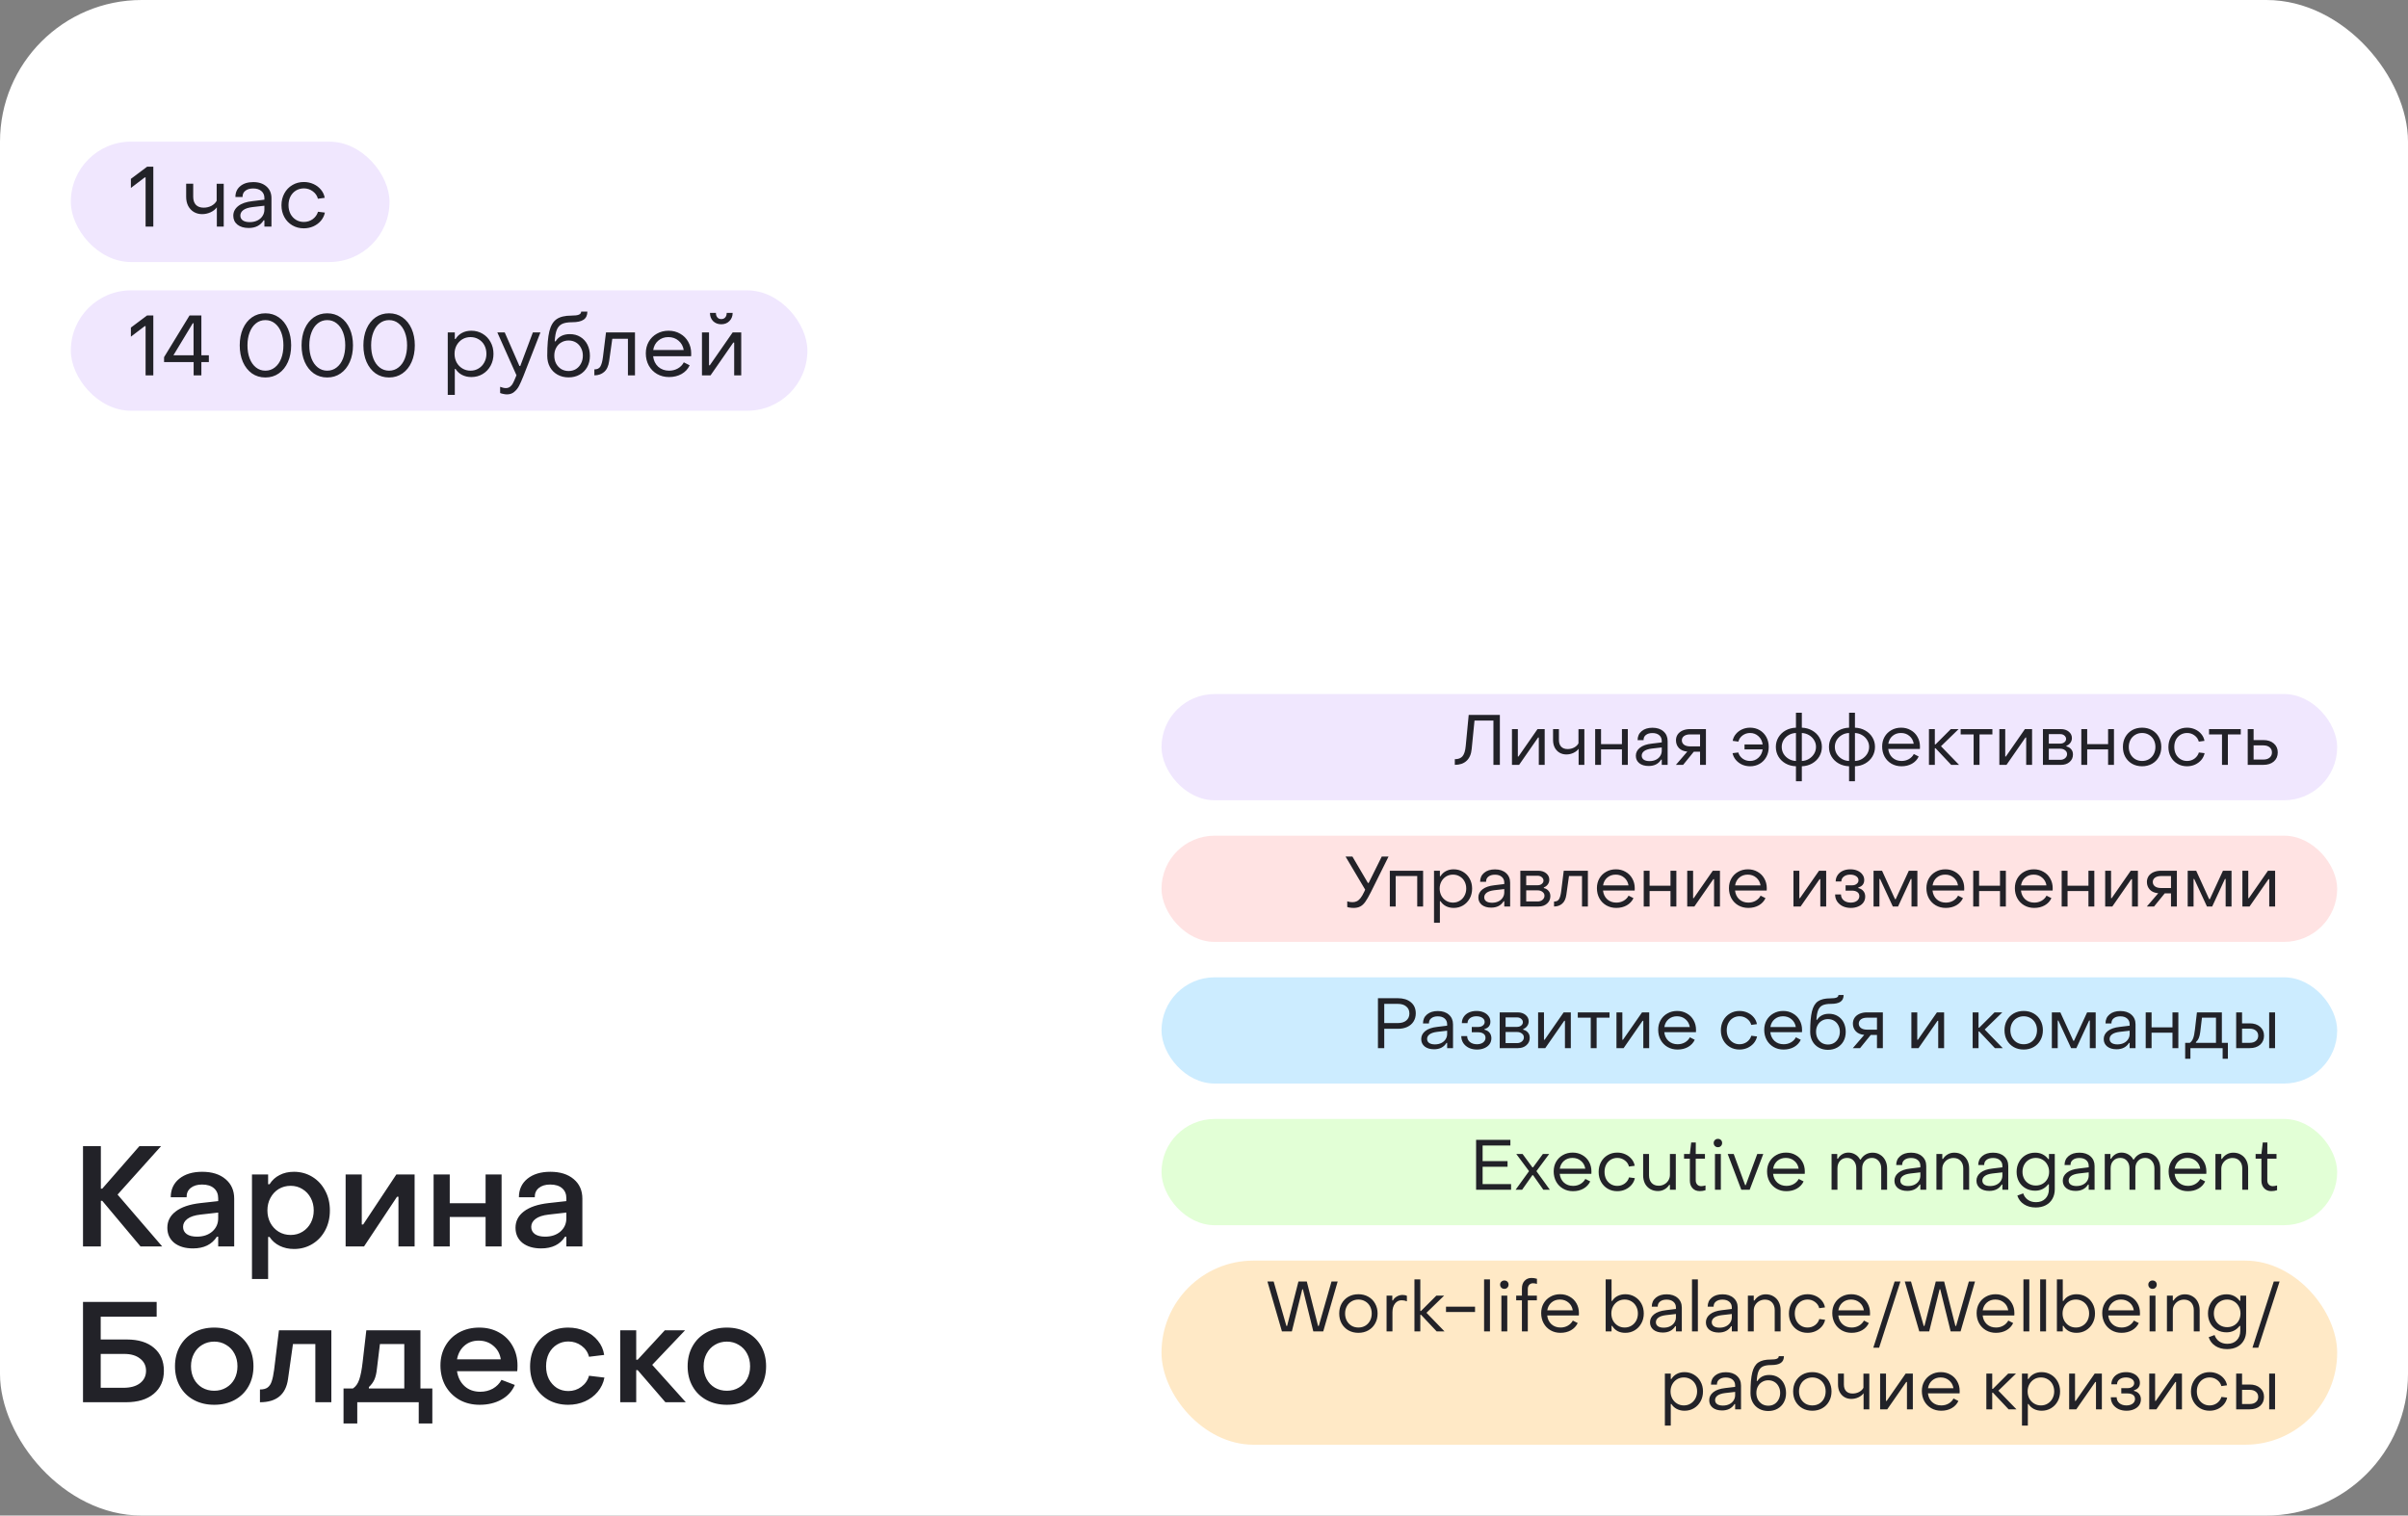 <?xml version="1.0" encoding="UTF-8"?> <svg xmlns="http://www.w3.org/2000/svg" width="340" height="214" viewBox="0 0 340 214" fill="none"><rect x="0" y="0" width="340" height="214" fill="#808080" stroke="none"/><rect width="340" height="214" rx="20" fill="white"></rect><path d="M11.72 161.84H14.24V167.84H14.44L19.68 161.84H22.74L16.6 168.68L22.9 176H19.84L14.44 169.56H14.24V176H11.72V161.84ZM27.248 176.28C26.154 176.28 25.274 176.02 24.608 175.5C23.954 174.967 23.628 174.253 23.628 173.36C23.628 172.427 24.021 171.66 24.808 171.06C25.608 170.447 26.768 170.053 28.288 169.88L30.808 169.6V169.2C30.808 168.6 30.608 168.127 30.208 167.78C29.808 167.433 29.248 167.26 28.528 167.26C27.861 167.26 27.328 167.42 26.928 167.74C26.528 168.06 26.334 168.5 26.348 169.06H24.108C24.108 167.967 24.508 167.093 25.308 166.44C26.121 165.787 27.201 165.46 28.548 165.46C29.934 165.46 31.035 165.807 31.848 166.5C32.661 167.18 33.068 168.1 33.068 169.26V176H30.808V174.62H30.628C29.921 175.727 28.794 176.28 27.248 176.28ZM27.808 174.62C28.688 174.62 29.408 174.38 29.968 173.9C30.528 173.407 30.808 172.78 30.808 172.02V171.22L28.328 171.5C27.488 171.593 26.861 171.8 26.448 172.12C26.048 172.427 25.848 172.8 25.848 173.24C25.848 173.667 26.021 174.007 26.368 174.26C26.715 174.5 27.195 174.62 27.808 174.62ZM41.498 165.46C42.445 165.46 43.305 165.693 44.078 166.16C44.852 166.627 45.458 167.273 45.898 168.1C46.352 168.927 46.578 169.867 46.578 170.92C46.578 171.96 46.358 172.893 45.918 173.72C45.478 174.547 44.872 175.193 44.098 175.66C43.325 176.127 42.465 176.36 41.518 176.36C40.772 176.36 40.098 176.213 39.498 175.92C38.898 175.627 38.418 175.207 38.058 174.66H37.858V180.6H35.578V165.84H37.858V167.22H38.058C38.418 166.647 38.892 166.213 39.478 165.92C40.065 165.613 40.738 165.46 41.498 165.46ZM41.038 167.44C40.412 167.44 39.845 167.593 39.338 167.9C38.845 168.207 38.458 168.627 38.178 169.16C37.898 169.68 37.758 170.267 37.758 170.92C37.758 171.56 37.898 172.147 38.178 172.68C38.458 173.2 38.845 173.613 39.338 173.92C39.845 174.227 40.412 174.38 41.038 174.38C41.665 174.38 42.225 174.227 42.718 173.92C43.212 173.613 43.598 173.2 43.878 172.68C44.158 172.147 44.298 171.56 44.298 170.92C44.298 170.267 44.158 169.68 43.878 169.16C43.598 168.627 43.205 168.207 42.698 167.9C42.205 167.593 41.652 167.44 41.038 167.44ZM48.801 165.84H51.081V172.9H51.281L55.961 165.84H58.541V176H56.261V168.98H56.061L51.401 176H48.801V165.84ZM61.223 165.84H63.503V169.9H68.563V165.84H70.823V176H68.563V171.84H63.503V176H61.223V165.84ZM76.408 176.28C75.315 176.28 74.435 176.02 73.768 175.5C73.115 174.967 72.788 174.253 72.788 173.36C72.788 172.427 73.181 171.66 73.968 171.06C74.768 170.447 75.928 170.053 77.448 169.88L79.968 169.6V169.2C79.968 168.6 79.768 168.127 79.368 167.78C78.968 167.433 78.408 167.26 77.688 167.26C77.021 167.26 76.488 167.42 76.088 167.74C75.688 168.06 75.495 168.5 75.508 169.06H73.268C73.268 167.967 73.668 167.093 74.468 166.44C75.281 165.787 76.361 165.46 77.708 165.46C79.095 165.46 80.195 165.807 81.008 166.5C81.821 167.18 82.228 168.1 82.228 169.26V176H79.968V174.62H79.788C79.081 175.727 77.955 176.28 76.408 176.28ZM76.968 174.62C77.848 174.62 78.568 174.38 79.128 173.9C79.688 173.407 79.968 172.78 79.968 172.02V171.22L77.488 171.5C76.648 171.593 76.021 171.8 75.608 172.12C75.208 172.427 75.008 172.8 75.008 173.24C75.008 173.667 75.181 174.007 75.528 174.26C75.875 174.5 76.355 174.62 76.968 174.62ZM11.72 183.84H22.12V185.92H14.22V189.14H17.9C19.54 189.14 20.82 189.533 21.74 190.32C22.673 191.107 23.14 192.187 23.14 193.56C23.14 194.933 22.66 196.02 21.7 196.82C20.753 197.607 19.447 198 17.78 198H11.72V183.84ZM17.44 195.96C18.427 195.96 19.2 195.747 19.76 195.32C20.333 194.88 20.62 194.293 20.62 193.56C20.62 192.84 20.34 192.267 19.78 191.84C19.233 191.4 18.493 191.18 17.56 191.18H14.22V195.96H17.44ZM30.248 198.36C29.168 198.36 28.208 198.133 27.368 197.68C26.528 197.227 25.874 196.587 25.408 195.76C24.941 194.933 24.708 193.987 24.708 192.92C24.708 191.853 24.941 190.907 25.408 190.08C25.874 189.253 26.521 188.613 27.348 188.16C28.188 187.693 29.154 187.46 30.248 187.46C31.328 187.46 32.288 187.693 33.128 188.16C33.968 188.613 34.621 189.253 35.088 190.08C35.554 190.907 35.788 191.853 35.788 192.92C35.788 193.987 35.554 194.933 35.088 195.76C34.621 196.587 33.968 197.227 33.128 197.68C32.288 198.133 31.328 198.36 30.248 198.36ZM30.248 196.38C30.874 196.38 31.434 196.233 31.928 195.94C32.434 195.647 32.828 195.24 33.108 194.72C33.388 194.187 33.528 193.587 33.528 192.92C33.528 192.253 33.388 191.66 33.108 191.14C32.828 190.607 32.434 190.193 31.928 189.9C31.434 189.593 30.874 189.44 30.248 189.44C29.621 189.44 29.054 189.593 28.548 189.9C28.054 190.193 27.668 190.607 27.388 191.14C27.108 191.66 26.968 192.253 26.968 192.92C26.968 193.587 27.108 194.187 27.388 194.72C27.668 195.24 28.054 195.647 28.548 195.94C29.054 196.233 29.621 196.38 30.248 196.38ZM36.704 196.2C37.171 196.2 37.531 196.107 37.784 195.92C38.051 195.72 38.244 195.427 38.364 195.04C38.498 194.653 38.611 194.113 38.704 193.42L39.384 187.84H46.784V198H44.524V189.78H41.364L40.664 194.74C40.358 196.913 39.038 198 36.704 198V196.2ZM48.505 196.06H49.825C50.224 195.807 50.525 195.387 50.724 194.8C50.925 194.213 51.084 193.387 51.205 192.32L51.724 187.84H59.364V196.06H61.044V201H59.124V198H50.444V201H48.505V196.06ZM57.084 196.06V189.78H53.645L53.224 193.24C53.158 193.893 53.038 194.413 52.864 194.8C52.691 195.187 52.431 195.54 52.084 195.86V196.06H57.084ZM67.729 198.36C66.662 198.36 65.709 198.127 64.869 197.66C64.029 197.18 63.369 196.52 62.889 195.68C62.422 194.827 62.189 193.867 62.189 192.8C62.189 191.773 62.422 190.853 62.889 190.04C63.355 189.227 64.002 188.593 64.829 188.14C65.669 187.687 66.615 187.46 67.669 187.46C68.709 187.46 69.635 187.687 70.449 188.14C71.275 188.593 71.915 189.227 72.369 190.04C72.835 190.853 73.069 191.78 73.069 192.82C73.069 193.193 73.055 193.46 73.029 193.62H64.529C64.662 194.5 65.022 195.207 65.609 195.74C66.195 196.26 66.929 196.52 67.809 196.52C68.462 196.52 69.055 196.373 69.589 196.08C70.122 195.773 70.529 195.36 70.809 194.84L72.689 195.56C72.315 196.44 71.689 197.127 70.809 197.62C69.929 198.113 68.902 198.36 67.729 198.36ZM70.709 191.94C70.589 191.153 70.242 190.52 69.669 190.04C69.095 189.547 68.402 189.3 67.589 189.3C66.789 189.3 66.115 189.54 65.569 190.02C65.022 190.5 64.675 191.14 64.529 191.94H70.709ZM80.225 198.36C79.198 198.36 78.272 198.133 77.445 197.68C76.632 197.213 75.992 196.573 75.525 195.76C75.072 194.933 74.845 194 74.845 192.96C74.845 191.907 75.072 190.967 75.525 190.14C75.992 189.3 76.632 188.647 77.445 188.18C78.258 187.7 79.185 187.46 80.225 187.46C81.091 187.46 81.891 187.627 82.625 187.96C83.358 188.28 83.958 188.733 84.425 189.32C84.905 189.907 85.198 190.573 85.305 191.32L83.165 191.58C83.005 190.94 82.651 190.42 82.105 190.02C81.558 189.62 80.938 189.42 80.245 189.42C79.658 189.42 79.125 189.567 78.645 189.86C78.165 190.153 77.785 190.567 77.505 191.1C77.238 191.633 77.105 192.24 77.105 192.92C77.105 193.6 77.238 194.207 77.505 194.74C77.785 195.26 78.158 195.673 78.625 195.98C79.105 196.273 79.645 196.42 80.245 196.42C80.938 196.42 81.552 196.22 82.085 195.82C82.632 195.42 82.992 194.9 83.165 194.26L85.345 194.52C85.198 195.28 84.878 195.953 84.385 196.54C83.905 197.113 83.305 197.56 82.585 197.88C81.865 198.2 81.078 198.36 80.225 198.36ZM87.571 187.84H89.831V192H90.031L93.871 187.84H96.731L92.091 192.72L96.831 198H93.951L90.031 193.46H89.831V198H87.571V187.84ZM102.63 198.36C101.55 198.36 100.59 198.133 99.751 197.68C98.91 197.227 98.257 196.587 97.79 195.76C97.324 194.933 97.091 193.987 97.091 192.92C97.091 191.853 97.324 190.907 97.79 190.08C98.257 189.253 98.904 188.613 99.731 188.16C100.57 187.693 101.537 187.46 102.63 187.46C103.71 187.46 104.67 187.693 105.51 188.16C106.35 188.613 107.004 189.253 107.47 190.08C107.937 190.907 108.17 191.853 108.17 192.92C108.17 193.987 107.937 194.933 107.47 195.76C107.004 196.587 106.35 197.227 105.51 197.68C104.67 198.133 103.71 198.36 102.63 198.36ZM102.63 196.38C103.257 196.38 103.817 196.233 104.31 195.94C104.817 195.647 105.21 195.24 105.49 194.72C105.77 194.187 105.91 193.587 105.91 192.92C105.91 192.253 105.77 191.66 105.49 191.14C105.21 190.607 104.817 190.193 104.31 189.9C103.817 189.593 103.257 189.44 102.63 189.44C102.004 189.44 101.437 189.593 100.93 189.9C100.437 190.193 100.05 190.607 99.77 191.14C99.49 191.66 99.35 192.253 99.35 192.92C99.35 193.587 99.49 194.187 99.77 194.72C100.05 195.24 100.437 195.647 100.93 195.94C101.437 196.233 102.004 196.38 102.63 196.38Z" fill="#222228"></path><rect x="10" y="20" width="45" height="17" rx="8.5" fill="#F0E7FE"></rect><path d="M20.556 25.052H20.436L18.48 26.54V25.256L20.772 23.54H21.648V32H20.556V25.052ZM30.617 29.276C30.417 29.556 30.125 29.788 29.741 29.972C29.357 30.148 28.957 30.236 28.541 30.236C28.109 30.236 27.721 30.136 27.377 29.936C27.041 29.736 26.773 29.452 26.573 29.084C26.381 28.708 26.285 28.276 26.285 27.788V25.94H27.281V27.788C27.281 28.276 27.409 28.656 27.665 28.928C27.921 29.192 28.285 29.324 28.757 29.324C29.157 29.324 29.525 29.236 29.861 29.06C30.197 28.876 30.441 28.64 30.593 28.352V25.952H31.589V32H30.617V29.276ZM35.112 32.192C34.456 32.192 33.928 32.036 33.528 31.724C33.136 31.404 32.94 30.984 32.94 30.464C32.94 29.92 33.172 29.464 33.636 29.096C34.1 28.728 34.772 28.496 35.652 28.4L37.332 28.196V27.956C37.332 27.548 37.192 27.224 36.912 26.984C36.632 26.736 36.244 26.612 35.748 26.612C35.284 26.612 34.916 26.72 34.644 26.936C34.372 27.144 34.24 27.436 34.248 27.812H33.24C33.24 27.172 33.468 26.664 33.924 26.288C34.38 25.904 34.992 25.712 35.76 25.712C36.544 25.712 37.168 25.92 37.632 26.336C38.096 26.744 38.328 27.292 38.328 27.98V32H37.332V31.112H37.224C36.776 31.832 36.072 32.192 35.112 32.192ZM35.256 31.364C35.664 31.364 36.024 31.288 36.336 31.136C36.648 30.984 36.892 30.772 37.068 30.5C37.244 30.228 37.332 29.924 37.332 29.588V29.048L35.652 29.24C35.06 29.312 34.624 29.456 34.344 29.672C34.072 29.88 33.936 30.136 33.936 30.44C33.936 30.728 34.052 30.956 34.284 31.124C34.524 31.284 34.848 31.364 35.256 31.364ZM42.897 32.24C42.297 32.24 41.757 32.1 41.277 31.82C40.797 31.54 40.421 31.152 40.149 30.656C39.877 30.16 39.741 29.604 39.741 28.988C39.741 28.364 39.877 27.804 40.149 27.308C40.421 26.804 40.797 26.412 41.277 26.132C41.757 25.844 42.297 25.7 42.897 25.7C43.385 25.7 43.841 25.796 44.265 25.988C44.689 26.18 45.041 26.448 45.321 26.792C45.601 27.128 45.777 27.508 45.849 27.932L44.889 28.064C44.777 27.632 44.533 27.28 44.157 27.008C43.789 26.736 43.373 26.6 42.909 26.6C42.501 26.6 42.129 26.7 41.793 26.9C41.465 27.1 41.205 27.38 41.013 27.74C40.829 28.1 40.737 28.508 40.737 28.964C40.737 29.428 40.829 29.84 41.013 30.2C41.205 30.56 41.465 30.84 41.793 31.04C42.121 31.24 42.489 31.34 42.897 31.34C43.369 31.34 43.789 31.208 44.157 30.944C44.525 30.672 44.773 30.324 44.901 29.9L45.873 30.02C45.785 30.444 45.597 30.828 45.309 31.172C45.021 31.508 44.665 31.772 44.241 31.964C43.817 32.148 43.369 32.24 42.897 32.24Z" fill="#222228"></path><rect x="10" y="41" width="104" height="17" rx="8.5" fill="#F0E7FE"></rect><path d="M20.556 46.052H20.436L18.48 47.54V46.256L20.772 44.54H21.648V53H20.556V46.052ZM27.341 51.128H23.165V50.432L26.765 44.54H28.433V50.168H29.489V51.128H28.433V53H27.341V51.128ZM27.329 50.168V45.644H27.221L24.485 50.168H27.329ZM37.474 53.3C36.754 53.3 36.117 53.108 35.566 52.724C35.022 52.332 34.597 51.792 34.294 51.104C33.998 50.416 33.849 49.636 33.849 48.764C33.849 47.892 33.998 47.112 34.294 46.424C34.597 45.736 35.022 45.2 35.566 44.816C36.117 44.432 36.754 44.24 37.474 44.24C38.194 44.24 38.825 44.432 39.37 44.816C39.922 45.2 40.349 45.736 40.654 46.424C40.958 47.112 41.109 47.892 41.109 48.764C41.109 49.644 40.958 50.428 40.654 51.116C40.349 51.804 39.922 52.34 39.37 52.724C38.825 53.108 38.194 53.3 37.474 53.3ZM37.474 52.34C37.977 52.34 38.422 52.188 38.806 51.884C39.197 51.58 39.498 51.156 39.706 50.612C39.913 50.068 40.017 49.452 40.017 48.764C40.017 48.076 39.913 47.464 39.706 46.928C39.498 46.384 39.197 45.96 38.806 45.656C38.422 45.352 37.977 45.2 37.474 45.2C36.969 45.2 36.526 45.352 36.142 45.656C35.758 45.96 35.462 46.384 35.254 46.928C35.045 47.464 34.941 48.076 34.941 48.764C34.941 49.46 35.045 50.08 35.254 50.624C35.462 51.16 35.758 51.58 36.142 51.884C36.526 52.188 36.969 52.34 37.474 52.34ZM46.204 53.3C45.484 53.3 44.848 53.108 44.296 52.724C43.752 52.332 43.328 51.792 43.024 51.104C42.728 50.416 42.58 49.636 42.58 48.764C42.58 47.892 42.728 47.112 43.024 46.424C43.328 45.736 43.752 45.2 44.296 44.816C44.848 44.432 45.484 44.24 46.204 44.24C46.924 44.24 47.556 44.432 48.1 44.816C48.652 45.2 49.08 45.736 49.384 46.424C49.688 47.112 49.84 47.892 49.84 48.764C49.84 49.644 49.688 50.428 49.384 51.116C49.08 51.804 48.652 52.34 48.1 52.724C47.556 53.108 46.924 53.3 46.204 53.3ZM46.204 52.34C46.708 52.34 47.152 52.188 47.536 51.884C47.928 51.58 48.228 51.156 48.436 50.612C48.644 50.068 48.748 49.452 48.748 48.764C48.748 48.076 48.644 47.464 48.436 46.928C48.228 46.384 47.928 45.96 47.536 45.656C47.152 45.352 46.708 45.2 46.204 45.2C45.7 45.2 45.256 45.352 44.872 45.656C44.488 45.96 44.192 46.384 43.984 46.928C43.776 47.464 43.672 48.076 43.672 48.764C43.672 49.46 43.776 50.08 43.984 50.624C44.192 51.16 44.488 51.58 44.872 51.884C45.256 52.188 45.7 52.34 46.204 52.34ZM54.934 53.3C54.214 53.3 53.578 53.108 53.026 52.724C52.482 52.332 52.058 51.792 51.754 51.104C51.458 50.416 51.31 49.636 51.31 48.764C51.31 47.892 51.458 47.112 51.754 46.424C52.058 45.736 52.482 45.2 53.026 44.816C53.578 44.432 54.214 44.24 54.934 44.24C55.654 44.24 56.286 44.432 56.83 44.816C57.382 45.2 57.81 45.736 58.114 46.424C58.418 47.112 58.57 47.892 58.57 48.764C58.57 49.644 58.418 50.428 58.114 51.116C57.81 51.804 57.382 52.34 56.83 52.724C56.286 53.108 55.654 53.3 54.934 53.3ZM54.934 52.34C55.438 52.34 55.882 52.188 56.266 51.884C56.658 51.58 56.958 51.156 57.166 50.612C57.374 50.068 57.478 49.452 57.478 48.764C57.478 48.076 57.374 47.464 57.166 46.928C56.958 46.384 56.658 45.96 56.266 45.656C55.882 45.352 55.438 45.2 54.934 45.2C54.43 45.2 53.986 45.352 53.602 45.656C53.218 45.96 52.922 46.384 52.714 46.928C52.506 47.464 52.402 48.076 52.402 48.764C52.402 49.46 52.506 50.08 52.714 50.624C52.922 51.16 53.218 51.58 53.602 51.884C53.986 52.188 54.43 52.34 54.934 52.34ZM66.545 46.7C67.129 46.7 67.657 46.84 68.129 47.12C68.609 47.4 68.985 47.788 69.257 48.284C69.537 48.78 69.677 49.34 69.677 49.964C69.677 50.588 69.541 51.148 69.269 51.644C68.997 52.14 68.621 52.532 68.141 52.82C67.669 53.1 67.141 53.24 66.557 53.24C66.069 53.24 65.629 53.14 65.237 52.94C64.853 52.74 64.549 52.46 64.325 52.1H64.217V55.76H63.221V46.94H64.217V47.864H64.325C64.549 47.496 64.849 47.212 65.225 47.012C65.609 46.804 66.049 46.7 66.545 46.7ZM66.437 47.6C66.005 47.6 65.617 47.704 65.273 47.912C64.937 48.12 64.669 48.404 64.469 48.764C64.277 49.124 64.181 49.524 64.181 49.964C64.181 50.404 64.277 50.808 64.469 51.176C64.669 51.536 64.941 51.82 65.285 52.028C65.629 52.236 66.013 52.34 66.437 52.34C66.861 52.34 67.241 52.236 67.577 52.028C67.921 51.82 68.189 51.536 68.381 51.176C68.581 50.808 68.681 50.404 68.681 49.964C68.681 49.516 68.585 49.112 68.393 48.752C68.201 48.392 67.933 48.112 67.589 47.912C67.245 47.704 66.861 47.6 66.437 47.6ZM71.578 55.688C71.426 55.688 71.262 55.668 71.086 55.628C70.91 55.596 70.754 55.552 70.618 55.496V54.62C70.922 54.74 71.19 54.8 71.422 54.8C71.662 54.8 71.866 54.732 72.034 54.596C72.202 54.468 72.334 54.304 72.43 54.104C72.534 53.912 72.65 53.656 72.778 53.336L72.922 52.988L70.222 46.94H71.266L73.342 51.68H73.462L75.238 46.94H76.306L73.906 53.096C73.666 53.696 73.458 54.164 73.282 54.5C73.106 54.836 72.878 55.116 72.598 55.34C72.326 55.572 71.986 55.688 71.578 55.688ZM80.281 53.288C79.697 53.288 79.177 53.16 78.721 52.904C78.265 52.648 77.909 52.292 77.653 51.836C77.397 51.372 77.269 50.844 77.269 50.252C77.269 48.732 77.369 47.572 77.569 46.772C77.769 45.964 78.109 45.396 78.589 45.068C79.077 44.732 79.777 44.564 80.689 44.564C81.177 44.564 81.525 44.52 81.733 44.432C81.949 44.344 82.057 44.2 82.057 44H82.933C82.933 44.52 82.757 44.9 82.405 45.14C82.053 45.38 81.513 45.5 80.785 45.5C80.177 45.5 79.705 45.58 79.369 45.74C79.033 45.9 78.785 46.172 78.625 46.556C78.465 46.94 78.365 47.488 78.325 48.2H78.445C78.645 47.872 78.913 47.62 79.249 47.444C79.593 47.268 79.993 47.18 80.449 47.18C81.025 47.18 81.525 47.312 81.949 47.576C82.381 47.84 82.713 48.204 82.945 48.668C83.177 49.132 83.293 49.66 83.293 50.252C83.293 50.844 83.165 51.372 82.909 51.836C82.653 52.292 82.297 52.648 81.841 52.904C81.385 53.16 80.865 53.288 80.281 53.288ZM80.281 52.388C80.673 52.388 81.021 52.296 81.325 52.112C81.629 51.92 81.865 51.66 82.033 51.332C82.209 51.004 82.297 50.632 82.297 50.216C82.297 49.808 82.209 49.444 82.033 49.124C81.865 48.796 81.629 48.54 81.325 48.356C81.021 48.172 80.673 48.08 80.281 48.08C79.897 48.08 79.553 48.172 79.249 48.356C78.945 48.532 78.705 48.784 78.529 49.112C78.353 49.432 78.265 49.8 78.265 50.216C78.265 50.632 78.349 51.004 78.517 51.332C78.693 51.66 78.933 51.92 79.237 52.112C79.549 52.296 79.897 52.388 80.281 52.388ZM83.921 52.16C84.321 52.16 84.601 52.028 84.761 51.764C84.929 51.492 85.053 51.044 85.133 50.42L85.565 46.94H89.657V53H88.661V47.84H86.453L86.009 50.996C85.913 51.692 85.677 52.2 85.301 52.52C84.933 52.84 84.473 53 83.921 53V52.16ZM94.462 53.24C93.838 53.24 93.274 53.096 92.77 52.808C92.274 52.52 91.886 52.124 91.606 51.62C91.326 51.108 91.186 50.532 91.186 49.892C91.186 49.284 91.322 48.74 91.594 48.26C91.874 47.772 92.258 47.392 92.746 47.12C93.234 46.84 93.786 46.7 94.402 46.7C95.01 46.7 95.554 46.84 96.034 47.12C96.522 47.392 96.902 47.772 97.174 48.26C97.454 48.748 97.594 49.296 97.594 49.904C97.594 50.08 97.59 50.212 97.582 50.3H92.218C92.29 50.916 92.53 51.412 92.938 51.788C93.354 52.156 93.866 52.34 94.474 52.34C94.93 52.34 95.342 52.236 95.71 52.028C96.086 51.812 96.366 51.524 96.55 51.164L97.378 51.584C97.138 52.104 96.758 52.512 96.238 52.808C95.726 53.096 95.134 53.24 94.462 53.24ZM96.538 49.424C96.45 48.88 96.206 48.44 95.806 48.104C95.414 47.768 94.934 47.6 94.366 47.6C93.806 47.6 93.33 47.768 92.938 48.104C92.554 48.432 92.318 48.872 92.23 49.424H96.538ZM101.839 45.788C101.375 45.788 100.991 45.64 100.687 45.344C100.391 45.04 100.243 44.652 100.243 44.18H101.083C101.083 44.444 101.151 44.656 101.287 44.816C101.423 44.976 101.607 45.056 101.839 45.056C102.079 45.056 102.267 44.976 102.403 44.816C102.539 44.656 102.607 44.444 102.607 44.18H103.447C103.447 44.644 103.295 45.028 102.991 45.332C102.695 45.636 102.311 45.788 101.839 45.788ZM99.115 46.94H100.111V51.584H100.219L103.447 46.94H104.659V53H103.663V48.368H103.543L100.327 53H99.115V46.94Z" fill="#222228"></path><rect x="164" y="98" width="166" height="15" rx="7.5" fill="#F0E7FE"></rect><path d="M205.415 107.2C205.909 107.2 206.272 107.06 206.505 106.78C206.745 106.493 206.895 106.01 206.955 105.33L207.375 100.95H211.775V108H210.865V101.75H208.195L207.795 105.76C207.729 106.487 207.489 107.043 207.075 107.43C206.669 107.81 206.115 108 205.415 108V107.2ZM213.483 102.95H214.313V106.82H214.403L217.093 102.95H218.103V108H217.273V104.14H217.173L214.493 108H213.483V102.95ZM222.895 105.73C222.729 105.963 222.485 106.157 222.165 106.31C221.845 106.457 221.512 106.53 221.165 106.53C220.805 106.53 220.482 106.447 220.195 106.28C219.915 106.113 219.692 105.877 219.525 105.57C219.365 105.257 219.285 104.897 219.285 104.49V102.95H220.115V104.49C220.115 104.897 220.222 105.213 220.435 105.44C220.649 105.66 220.952 105.77 221.345 105.77C221.679 105.77 221.985 105.697 222.265 105.55C222.545 105.397 222.749 105.2 222.875 104.96V102.96H223.705V108H222.895V105.73ZM225.231 102.95H226.061V105.07H229.011V102.95H229.841V108H229.011V105.82H226.061V108H225.231V102.95ZM232.784 108.16C232.237 108.16 231.797 108.03 231.464 107.77C231.137 107.503 230.974 107.153 230.974 106.72C230.974 106.267 231.167 105.887 231.554 105.58C231.94 105.273 232.5 105.08 233.234 105L234.634 104.83V104.63C234.634 104.29 234.517 104.02 234.284 103.82C234.05 103.613 233.727 103.51 233.314 103.51C232.927 103.51 232.62 103.6 232.394 103.78C232.167 103.953 232.057 104.197 232.064 104.51H231.224C231.224 103.977 231.414 103.553 231.794 103.24C232.174 102.92 232.684 102.76 233.324 102.76C233.977 102.76 234.497 102.933 234.884 103.28C235.27 103.62 235.464 104.077 235.464 104.65V108H234.634V107.26H234.544C234.17 107.86 233.584 108.16 232.784 108.16ZM232.904 107.47C233.244 107.47 233.544 107.407 233.804 107.28C234.064 107.153 234.267 106.977 234.414 106.75C234.56 106.523 234.634 106.27 234.634 105.99V105.54L233.234 105.7C232.74 105.76 232.377 105.88 232.144 106.06C231.917 106.233 231.804 106.447 231.804 106.7C231.804 106.94 231.9 107.13 232.094 107.27C232.294 107.403 232.564 107.47 232.904 107.47ZM238.241 106.13C237.728 106.083 237.331 105.913 237.051 105.62C236.778 105.32 236.641 104.96 236.641 104.54C236.641 104.227 236.721 103.95 236.881 103.71C237.048 103.47 237.281 103.283 237.581 103.15C237.888 103.017 238.238 102.95 238.631 102.95H240.871V108H240.041V106.14H239.161L237.651 108H236.631L238.241 106.13ZM240.041 105.39V103.7H238.631C238.278 103.7 237.994 103.777 237.781 103.93C237.574 104.083 237.471 104.287 237.471 104.54C237.471 104.793 237.574 105 237.781 105.16C237.994 105.313 238.278 105.39 238.631 105.39H240.041ZM247.109 108.2C246.709 108.2 246.332 108.123 245.979 107.97C245.632 107.81 245.339 107.59 245.099 107.31C244.859 107.023 244.702 106.703 244.629 106.35L245.439 106.25C245.539 106.603 245.742 106.893 246.049 107.12C246.356 107.34 246.709 107.45 247.109 107.45C247.562 107.45 247.952 107.3 248.279 107C248.612 106.7 248.812 106.307 248.879 105.82H246.319V105.12H248.879C248.812 104.633 248.612 104.243 248.279 103.95C247.952 103.65 247.559 103.5 247.099 103.5C246.712 103.5 246.362 103.613 246.049 103.84C245.742 104.067 245.542 104.36 245.449 104.72L244.649 104.61C244.709 104.257 244.856 103.94 245.089 103.66C245.322 103.373 245.616 103.15 245.969 102.99C246.322 102.83 246.702 102.75 247.109 102.75C247.609 102.75 248.059 102.867 248.459 103.1C248.859 103.333 249.172 103.657 249.399 104.07C249.626 104.483 249.739 104.95 249.739 105.47C249.739 105.99 249.626 106.46 249.399 106.88C249.172 107.293 248.859 107.617 248.459 107.85C248.059 108.083 247.609 108.2 247.109 108.2ZM253.582 108.2C253.042 108.18 252.556 108.05 252.122 107.81C251.696 107.57 251.359 107.247 251.112 106.84C250.866 106.427 250.742 105.967 250.742 105.46C250.742 104.967 250.866 104.517 251.112 104.11C251.359 103.703 251.696 103.38 252.122 103.14C252.556 102.9 253.042 102.77 253.582 102.75V100.64H254.412V102.75C254.946 102.77 255.426 102.9 255.852 103.14C256.286 103.38 256.626 103.703 256.872 104.11C257.119 104.517 257.242 104.967 257.242 105.46C257.242 105.96 257.119 106.417 256.872 106.83C256.626 107.237 256.286 107.563 255.852 107.81C255.426 108.05 254.946 108.18 254.412 108.2V110.31H253.582V108.2ZM253.582 103.5C253.209 103.513 252.869 103.61 252.562 103.79C252.256 103.97 252.012 104.207 251.832 104.5C251.659 104.793 251.572 105.113 251.572 105.46C251.572 105.813 251.659 106.14 251.832 106.44C252.012 106.733 252.256 106.973 252.562 107.16C252.869 107.34 253.209 107.437 253.582 107.45V103.5ZM254.412 107.45C254.779 107.437 255.112 107.34 255.412 107.16C255.719 106.973 255.962 106.733 256.142 106.44C256.322 106.14 256.412 105.813 256.412 105.46C256.412 105.113 256.322 104.797 256.142 104.51C255.969 104.217 255.729 103.98 255.422 103.8C255.116 103.62 254.779 103.52 254.412 103.5V107.45ZM261.082 108.2C260.542 108.18 260.056 108.05 259.622 107.81C259.196 107.57 258.859 107.247 258.612 106.84C258.366 106.427 258.242 105.967 258.242 105.46C258.242 104.967 258.366 104.517 258.612 104.11C258.859 103.703 259.196 103.38 259.622 103.14C260.056 102.9 260.542 102.77 261.082 102.75V100.64H261.912V102.75C262.446 102.77 262.926 102.9 263.352 103.14C263.786 103.38 264.126 103.703 264.372 104.11C264.619 104.517 264.742 104.967 264.742 105.46C264.742 105.96 264.619 106.417 264.372 106.83C264.126 107.237 263.786 107.563 263.352 107.81C262.926 108.05 262.446 108.18 261.912 108.2V110.31H261.082V108.2ZM261.082 103.5C260.709 103.513 260.369 103.61 260.062 103.79C259.756 103.97 259.512 104.207 259.332 104.5C259.159 104.793 259.072 105.113 259.072 105.46C259.072 105.813 259.159 106.14 259.332 106.44C259.512 106.733 259.756 106.973 260.062 107.16C260.369 107.34 260.709 107.437 261.082 107.45V103.5ZM261.912 107.45C262.279 107.437 262.612 107.34 262.912 107.16C263.219 106.973 263.462 106.733 263.642 106.44C263.822 106.14 263.912 105.813 263.912 105.46C263.912 105.113 263.822 104.797 263.642 104.51C263.469 104.217 263.229 103.98 262.922 103.8C262.616 103.62 262.279 103.52 261.912 103.5V107.45ZM268.482 108.2C267.962 108.2 267.492 108.08 267.072 107.84C266.659 107.6 266.336 107.27 266.102 106.85C265.869 106.423 265.752 105.943 265.752 105.41C265.752 104.903 265.866 104.45 266.092 104.05C266.326 103.643 266.646 103.327 267.052 103.1C267.459 102.867 267.919 102.75 268.432 102.75C268.939 102.75 269.392 102.867 269.792 103.1C270.199 103.327 270.516 103.643 270.742 104.05C270.976 104.457 271.092 104.913 271.092 105.42C271.092 105.567 271.089 105.677 271.082 105.75H266.612C266.672 106.263 266.872 106.677 267.212 106.99C267.559 107.297 267.986 107.45 268.492 107.45C268.872 107.45 269.216 107.363 269.522 107.19C269.836 107.01 270.069 106.77 270.222 106.47L270.912 106.82C270.712 107.253 270.396 107.593 269.962 107.84C269.536 108.08 269.042 108.2 268.482 108.2ZM270.212 105.02C270.139 104.567 269.936 104.2 269.602 103.92C269.276 103.64 268.876 103.5 268.402 103.5C267.936 103.5 267.539 103.64 267.212 103.92C266.892 104.193 266.696 104.56 266.622 105.02H270.212ZM272.36 102.95H273.19V105.11H273.29L275.45 102.95H276.55L274.06 105.37L276.61 108H275.5L273.29 105.65H273.19V108H272.36V102.95ZM278.669 103.7H276.839V102.95H281.319V103.7H279.499V108H278.669V103.7ZM282.301 102.95H283.131V106.82H283.221L285.911 102.95H286.921V108H286.091V104.14H285.991L283.311 108H282.301V102.95ZM288.454 102.95H290.984C291.437 102.95 291.81 103.07 292.104 103.31C292.397 103.55 292.544 103.85 292.544 104.21C292.544 104.47 292.47 104.697 292.324 104.89C292.184 105.083 292 105.22 291.774 105.3V105.4C292.047 105.46 292.267 105.59 292.434 105.79C292.607 105.983 292.694 106.233 292.694 106.54C292.694 106.967 292.537 107.317 292.224 107.59C291.917 107.863 291.517 108 291.024 108H288.454V102.95ZM290.894 105C291.134 105 291.33 104.937 291.484 104.81C291.644 104.683 291.724 104.527 291.724 104.34C291.724 104.153 291.644 103.993 291.484 103.86C291.33 103.727 291.134 103.66 290.894 103.66H289.284V105H290.894ZM290.884 107.29C291.17 107.29 291.404 107.213 291.584 107.06C291.77 106.9 291.864 106.707 291.864 106.48C291.864 106.26 291.77 106.08 291.584 105.94C291.404 105.793 291.17 105.72 290.884 105.72H289.284V107.29H290.884ZM293.874 102.95H294.704V105.07H297.654V102.95H298.484V108H297.654V105.82H294.704V108H293.874V102.95ZM302.456 108.2C301.929 108.2 301.459 108.083 301.046 107.85C300.639 107.617 300.319 107.293 300.086 106.88C299.859 106.467 299.746 105.997 299.746 105.47C299.746 104.943 299.859 104.477 300.086 104.07C300.319 103.657 300.639 103.333 301.046 103.1C301.459 102.867 301.929 102.75 302.456 102.75C302.976 102.75 303.443 102.867 303.856 103.1C304.269 103.333 304.589 103.657 304.816 104.07C305.049 104.483 305.166 104.95 305.166 105.47C305.166 105.997 305.049 106.467 304.816 106.88C304.589 107.293 304.269 107.617 303.856 107.85C303.443 108.083 302.976 108.2 302.456 108.2ZM302.456 107.45C302.816 107.45 303.139 107.367 303.426 107.2C303.713 107.027 303.936 106.79 304.096 106.49C304.256 106.19 304.336 105.85 304.336 105.47C304.336 105.097 304.256 104.76 304.096 104.46C303.936 104.16 303.713 103.927 303.426 103.76C303.139 103.587 302.816 103.5 302.456 103.5C302.096 103.5 301.773 103.587 301.486 103.76C301.199 103.927 300.976 104.16 300.816 104.46C300.656 104.76 300.576 105.097 300.576 105.47C300.576 105.85 300.656 106.19 300.816 106.49C300.976 106.79 301.199 107.027 301.486 107.2C301.773 107.367 302.096 107.45 302.456 107.45ZM308.802 108.2C308.302 108.2 307.852 108.083 307.452 107.85C307.052 107.617 306.739 107.293 306.512 106.88C306.285 106.467 306.172 106.003 306.172 105.49C306.172 104.97 306.285 104.503 306.512 104.09C306.739 103.67 307.052 103.343 307.452 103.11C307.852 102.87 308.302 102.75 308.802 102.75C309.209 102.75 309.589 102.83 309.942 102.99C310.295 103.15 310.589 103.373 310.822 103.66C311.055 103.94 311.202 104.257 311.262 104.61L310.462 104.72C310.369 104.36 310.165 104.067 309.852 103.84C309.545 103.613 309.199 103.5 308.812 103.5C308.472 103.5 308.162 103.583 307.882 103.75C307.609 103.917 307.392 104.15 307.232 104.45C307.079 104.75 307.002 105.09 307.002 105.47C307.002 105.857 307.079 106.2 307.232 106.5C307.392 106.8 307.609 107.033 307.882 107.2C308.155 107.367 308.462 107.45 308.802 107.45C309.195 107.45 309.545 107.34 309.852 107.12C310.159 106.893 310.365 106.603 310.472 106.25L311.282 106.35C311.209 106.703 311.052 107.023 310.812 107.31C310.572 107.59 310.275 107.81 309.922 107.97C309.569 108.123 309.195 108.2 308.802 108.2ZM313.738 103.7H311.908V102.95H316.388V103.7H314.568V108H313.738V103.7ZM317.37 102.95H318.2V104.5H319.59C320.196 104.5 320.683 104.66 321.05 104.98C321.423 105.3 321.61 105.72 321.61 106.24C321.61 106.773 321.426 107.2 321.06 107.52C320.693 107.84 320.203 108 319.59 108H317.37V102.95ZM319.59 107.25C319.956 107.25 320.246 107.16 320.46 106.98C320.68 106.8 320.79 106.557 320.79 106.25C320.79 105.943 320.68 105.7 320.46 105.52C320.24 105.34 319.95 105.25 319.59 105.25H318.2V107.25H319.59Z" fill="#222228"></path><rect x="164" y="118" width="166" height="15" rx="7.5" fill="#FFE3E3"></rect><path d="M191.127 128.2C190.953 128.2 190.78 128.187 190.607 128.16C190.44 128.14 190.313 128.11 190.227 128.07V127.27C190.447 127.35 190.69 127.39 190.957 127.39C191.183 127.39 191.383 127.35 191.557 127.27C191.737 127.19 191.913 127.043 192.087 126.83C192.26 126.617 192.44 126.31 192.627 125.91L192.757 125.62L189.987 120.95H190.957L193.147 124.68H193.247L195.097 120.95H196.057L193.557 125.98C193.257 126.58 192.993 127.037 192.767 127.35C192.547 127.657 192.31 127.873 192.057 128C191.803 128.133 191.493 128.2 191.127 128.2ZM196.237 122.95H200.937V128H200.107V123.7H197.067V128H196.237V122.95ZM205.247 122.75C205.734 122.75 206.174 122.867 206.567 123.1C206.967 123.333 207.28 123.657 207.507 124.07C207.74 124.483 207.857 124.95 207.857 125.47C207.857 125.99 207.744 126.457 207.517 126.87C207.29 127.283 206.977 127.61 206.577 127.85C206.184 128.083 205.744 128.2 205.257 128.2C204.85 128.2 204.484 128.117 204.157 127.95C203.837 127.783 203.584 127.55 203.397 127.25H203.307V130.3H202.477V122.95H203.307V123.72H203.397C203.584 123.413 203.834 123.177 204.147 123.01C204.467 122.837 204.834 122.75 205.247 122.75ZM205.157 123.5C204.797 123.5 204.474 123.587 204.187 123.76C203.907 123.933 203.684 124.17 203.517 124.47C203.357 124.77 203.277 125.103 203.277 125.47C203.277 125.837 203.357 126.173 203.517 126.48C203.684 126.78 203.91 127.017 204.197 127.19C204.484 127.363 204.804 127.45 205.157 127.45C205.51 127.45 205.827 127.363 206.107 127.19C206.394 127.017 206.617 126.78 206.777 126.48C206.944 126.173 207.027 125.837 207.027 125.47C207.027 125.097 206.947 124.76 206.787 124.46C206.627 124.16 206.404 123.927 206.117 123.76C205.83 123.587 205.51 123.5 205.157 123.5ZM210.547 128.16C210.001 128.16 209.561 128.03 209.227 127.77C208.901 127.503 208.737 127.153 208.737 126.72C208.737 126.267 208.931 125.887 209.317 125.58C209.704 125.273 210.264 125.08 210.997 125L212.397 124.83V124.63C212.397 124.29 212.281 124.02 212.047 123.82C211.814 123.613 211.491 123.51 211.077 123.51C210.691 123.51 210.384 123.6 210.157 123.78C209.931 123.953 209.821 124.197 209.827 124.51H208.987C208.987 123.977 209.177 123.553 209.557 123.24C209.937 122.92 210.447 122.76 211.087 122.76C211.741 122.76 212.261 122.933 212.647 123.28C213.034 123.62 213.227 124.077 213.227 124.65V128H212.397V127.26H212.307C211.934 127.86 211.347 128.16 210.547 128.16ZM210.667 127.47C211.007 127.47 211.307 127.407 211.567 127.28C211.827 127.153 212.031 126.977 212.177 126.75C212.324 126.523 212.397 126.27 212.397 125.99V125.54L210.997 125.7C210.504 125.76 210.141 125.88 209.907 126.06C209.681 126.233 209.567 126.447 209.567 126.7C209.567 126.94 209.664 127.13 209.857 127.27C210.057 127.403 210.327 127.47 210.667 127.47ZM214.665 122.95H217.195C217.648 122.95 218.021 123.07 218.315 123.31C218.608 123.55 218.755 123.85 218.755 124.21C218.755 124.47 218.681 124.697 218.535 124.89C218.395 125.083 218.211 125.22 217.985 125.3V125.4C218.258 125.46 218.478 125.59 218.645 125.79C218.818 125.983 218.905 126.233 218.905 126.54C218.905 126.967 218.748 127.317 218.435 127.59C218.128 127.863 217.728 128 217.235 128H214.665V122.95ZM217.105 125C217.345 125 217.541 124.937 217.695 124.81C217.855 124.683 217.935 124.527 217.935 124.34C217.935 124.153 217.855 123.993 217.695 123.86C217.541 123.727 217.345 123.66 217.105 123.66H215.495V125H217.105ZM217.095 127.29C217.381 127.29 217.615 127.213 217.795 127.06C217.981 126.9 218.075 126.707 218.075 126.48C218.075 126.26 217.981 126.08 217.795 125.94C217.615 125.793 217.381 125.72 217.095 125.72H215.495V127.29H217.095ZM219.424 127.3C219.758 127.3 219.991 127.19 220.124 126.97C220.264 126.743 220.368 126.37 220.434 125.85L220.794 122.95H224.204V128H223.374V123.7H221.534L221.164 126.33C221.084 126.91 220.888 127.333 220.574 127.6C220.268 127.867 219.884 128 219.424 128V127.3ZM228.209 128.2C227.689 128.2 227.219 128.08 226.799 127.84C226.385 127.6 226.062 127.27 225.829 126.85C225.595 126.423 225.479 125.943 225.479 125.41C225.479 124.903 225.592 124.45 225.819 124.05C226.052 123.643 226.372 123.327 226.779 123.1C227.185 122.867 227.645 122.75 228.159 122.75C228.665 122.75 229.119 122.867 229.519 123.1C229.925 123.327 230.242 123.643 230.469 124.05C230.702 124.457 230.819 124.913 230.819 125.42C230.819 125.567 230.815 125.677 230.809 125.75H226.339C226.399 126.263 226.599 126.677 226.939 126.99C227.285 127.297 227.712 127.45 228.219 127.45C228.599 127.45 228.942 127.363 229.249 127.19C229.562 127.01 229.795 126.77 229.949 126.47L230.639 126.82C230.439 127.253 230.122 127.593 229.689 127.84C229.262 128.08 228.769 128.2 228.209 128.2ZM229.939 125.02C229.865 124.567 229.662 124.2 229.329 123.92C229.002 123.64 228.602 123.5 228.129 123.5C227.662 123.5 227.265 123.64 226.939 123.92C226.619 124.193 226.422 124.56 226.349 125.02H229.939ZM232.086 122.95H232.916V125.07H235.866V122.95H236.696V128H235.866V125.82H232.916V128H232.086V122.95ZM238.229 122.95H239.059V126.82H239.149L241.839 122.95H242.849V128H242.019V124.14H241.919L239.239 128H238.229V122.95ZM246.851 128.2C246.331 128.2 245.861 128.08 245.441 127.84C245.028 127.6 244.705 127.27 244.471 126.85C244.238 126.423 244.121 125.943 244.121 125.41C244.121 124.903 244.235 124.45 244.461 124.05C244.695 123.643 245.015 123.327 245.421 123.1C245.828 122.867 246.288 122.75 246.801 122.75C247.308 122.75 247.761 122.867 248.161 123.1C248.568 123.327 248.885 123.643 249.111 124.05C249.345 124.457 249.461 124.913 249.461 125.42C249.461 125.567 249.458 125.677 249.451 125.75H244.981C245.041 126.263 245.241 126.677 245.581 126.99C245.928 127.297 246.355 127.45 246.861 127.45C247.241 127.45 247.585 127.363 247.891 127.19C248.205 127.01 248.438 126.77 248.591 126.47L249.281 126.82C249.081 127.253 248.765 127.593 248.331 127.84C247.905 128.08 247.411 128.2 246.851 128.2ZM248.581 125.02C248.508 124.567 248.305 124.2 247.971 123.92C247.645 123.64 247.245 123.5 246.771 123.5C246.305 123.5 245.908 123.64 245.581 123.92C245.261 124.193 245.065 124.56 244.991 125.02H248.581ZM253.229 122.95H254.059V126.82H254.149L256.839 122.95H257.849V128H257.019V124.14H256.919L254.239 128H253.229V122.95ZM261.331 128.2C260.905 128.2 260.521 128.12 260.181 127.96C259.848 127.793 259.585 127.567 259.391 127.28C259.205 126.987 259.111 126.66 259.111 126.3H259.941C259.941 126.633 260.068 126.91 260.321 127.13C260.581 127.343 260.915 127.45 261.321 127.45C261.675 127.45 261.965 127.367 262.191 127.2C262.418 127.027 262.531 126.807 262.531 126.54C262.531 126.287 262.435 126.093 262.241 125.96C262.055 125.827 261.805 125.76 261.491 125.76H260.591V125.01H261.501C261.768 125.01 261.985 124.943 262.151 124.81C262.325 124.677 262.411 124.507 262.411 124.3C262.411 124.06 262.301 123.867 262.081 123.72C261.861 123.573 261.581 123.5 261.241 123.5C260.875 123.5 260.575 123.59 260.341 123.77C260.108 123.95 259.991 124.183 259.991 124.47H259.191C259.191 124.143 259.278 123.85 259.451 123.59C259.625 123.323 259.868 123.117 260.181 122.97C260.501 122.823 260.861 122.75 261.261 122.75C261.635 122.75 261.968 122.813 262.261 122.94C262.561 123.067 262.795 123.247 262.961 123.48C263.135 123.707 263.221 123.967 263.221 124.26C263.221 124.533 263.148 124.76 263.001 124.94C262.861 125.113 262.658 125.233 262.391 125.3V125.4C262.691 125.467 262.928 125.607 263.101 125.82C263.275 126.033 263.361 126.293 263.361 126.6C263.361 126.913 263.275 127.193 263.101 127.44C262.928 127.68 262.685 127.867 262.371 128C262.065 128.133 261.718 128.2 261.331 128.2ZM264.538 122.95H265.738L267.568 126.96H267.668L269.518 122.95H270.728V128H269.898V124.11H269.798L267.998 128H267.258L265.458 124.11H265.368V128H264.538V122.95ZM274.732 128.2C274.212 128.2 273.742 128.08 273.322 127.84C272.909 127.6 272.586 127.27 272.352 126.85C272.119 126.423 272.002 125.943 272.002 125.41C272.002 124.903 272.116 124.45 272.342 124.05C272.576 123.643 272.896 123.327 273.302 123.1C273.709 122.867 274.169 122.75 274.682 122.75C275.189 122.75 275.642 122.867 276.042 123.1C276.449 123.327 276.766 123.643 276.992 124.05C277.226 124.457 277.342 124.913 277.342 125.42C277.342 125.567 277.339 125.677 277.332 125.75H272.862C272.922 126.263 273.122 126.677 273.462 126.99C273.809 127.297 274.236 127.45 274.742 127.45C275.122 127.45 275.466 127.363 275.772 127.19C276.086 127.01 276.319 126.77 276.472 126.47L277.162 126.82C276.962 127.253 276.646 127.593 276.212 127.84C275.786 128.08 275.292 128.2 274.732 128.2ZM276.462 125.02C276.389 124.567 276.186 124.2 275.852 123.92C275.526 123.64 275.126 123.5 274.652 123.5C274.186 123.5 273.789 123.64 273.462 123.92C273.142 124.193 272.946 124.56 272.872 125.02H276.462ZM278.61 122.95H279.44V125.07H282.39V122.95H283.22V128H282.39V125.82H279.44V128H278.61V122.95ZM287.222 128.2C286.702 128.2 286.232 128.08 285.812 127.84C285.399 127.6 285.076 127.27 284.842 126.85C284.609 126.423 284.492 125.943 284.492 125.41C284.492 124.903 284.606 124.45 284.832 124.05C285.066 123.643 285.386 123.327 285.792 123.1C286.199 122.867 286.659 122.75 287.172 122.75C287.679 122.75 288.132 122.867 288.532 123.1C288.939 123.327 289.256 123.643 289.482 124.05C289.716 124.457 289.832 124.913 289.832 125.42C289.832 125.567 289.829 125.677 289.822 125.75H285.352C285.412 126.263 285.612 126.677 285.952 126.99C286.299 127.297 286.726 127.45 287.232 127.45C287.612 127.45 287.956 127.363 288.262 127.19C288.576 127.01 288.809 126.77 288.962 126.47L289.652 126.82C289.452 127.253 289.136 127.593 288.702 127.84C288.276 128.08 287.782 128.2 287.222 128.2ZM288.952 125.02C288.879 124.567 288.676 124.2 288.342 123.92C288.016 123.64 287.616 123.5 287.142 123.5C286.676 123.5 286.279 123.64 285.952 123.92C285.632 124.193 285.436 124.56 285.362 125.02H288.952ZM291.1 122.95H291.93V125.07H294.88V122.95H295.71V128H294.88V125.82H291.93V128H291.1V122.95ZM297.243 122.95H298.073V126.82H298.163L300.853 122.95H301.863V128H301.033V124.14H300.933L298.253 128H297.243V122.95ZM304.735 126.13C304.222 126.083 303.825 125.913 303.545 125.62C303.272 125.32 303.135 124.96 303.135 124.54C303.135 124.227 303.215 123.95 303.375 123.71C303.542 123.47 303.775 123.283 304.075 123.15C304.382 123.017 304.732 122.95 305.125 122.95H307.365V128H306.535V126.14H305.655L304.145 128H303.125L304.735 126.13ZM306.535 125.39V123.7H305.125C304.772 123.7 304.488 123.777 304.275 123.93C304.068 124.083 303.965 124.287 303.965 124.54C303.965 124.793 304.068 125 304.275 125.16C304.488 125.313 304.772 125.39 305.125 125.39H306.535ZM308.893 122.95H310.093L311.923 126.96H312.023L313.873 122.95H315.083V128H314.253V124.11H314.153L312.353 128H311.613L309.813 124.11H309.723V128H308.893V122.95ZM316.618 122.95H317.448V126.82H317.538L320.228 122.95H321.238V128H320.408V124.14H320.308L317.628 128H316.618V122.95Z" fill="#222228"></path><rect x="164" y="138" width="166" height="15" rx="7.5" fill="#CCECFF"></rect><path d="M194.561 140.95H197.371C198.145 140.95 198.758 141.14 199.211 141.52C199.671 141.9 199.901 142.423 199.901 143.09C199.901 143.53 199.795 143.917 199.581 144.25C199.375 144.577 199.078 144.83 198.691 145.01C198.311 145.183 197.871 145.27 197.371 145.27H195.451V148H194.561V140.95ZM197.371 144.46C197.878 144.46 198.275 144.34 198.561 144.1C198.855 143.853 199.001 143.523 199.001 143.11C199.001 142.69 198.855 142.36 198.561 142.12C198.275 141.873 197.878 141.75 197.371 141.75H195.451V144.46H197.371ZM202.481 148.16C201.934 148.16 201.494 148.03 201.161 147.77C200.834 147.503 200.671 147.153 200.671 146.72C200.671 146.267 200.864 145.887 201.251 145.58C201.637 145.273 202.197 145.08 202.931 145L204.331 144.83V144.63C204.331 144.29 204.214 144.02 203.981 143.82C203.747 143.613 203.424 143.51 203.011 143.51C202.624 143.51 202.317 143.6 202.091 143.78C201.864 143.953 201.754 144.197 201.761 144.51H200.921C200.921 143.977 201.111 143.553 201.491 143.24C201.871 142.92 202.381 142.76 203.021 142.76C203.674 142.76 204.194 142.933 204.581 143.28C204.967 143.62 205.161 144.077 205.161 144.65V148H204.331V147.26H204.241C203.867 147.86 203.281 148.16 202.481 148.16ZM202.601 147.47C202.941 147.47 203.241 147.407 203.501 147.28C203.761 147.153 203.964 146.977 204.111 146.75C204.257 146.523 204.331 146.27 204.331 145.99V145.54L202.931 145.7C202.437 145.76 202.074 145.88 201.841 146.06C201.614 146.233 201.501 146.447 201.501 146.7C201.501 146.94 201.597 147.13 201.791 147.27C201.991 147.403 202.261 147.47 202.601 147.47ZM208.548 148.2C208.121 148.2 207.738 148.12 207.398 147.96C207.065 147.793 206.801 147.567 206.608 147.28C206.421 146.987 206.328 146.66 206.328 146.3H207.158C207.158 146.633 207.285 146.91 207.538 147.13C207.798 147.343 208.131 147.45 208.538 147.45C208.891 147.45 209.181 147.367 209.408 147.2C209.635 147.027 209.748 146.807 209.748 146.54C209.748 146.287 209.651 146.093 209.458 145.96C209.271 145.827 209.021 145.76 208.708 145.76H207.808V145.01H208.718C208.985 145.01 209.201 144.943 209.368 144.81C209.541 144.677 209.628 144.507 209.628 144.3C209.628 144.06 209.518 143.867 209.298 143.72C209.078 143.573 208.798 143.5 208.458 143.5C208.091 143.5 207.791 143.59 207.558 143.77C207.325 143.95 207.208 144.183 207.208 144.47H206.408C206.408 144.143 206.495 143.85 206.668 143.59C206.841 143.323 207.085 143.117 207.398 142.97C207.718 142.823 208.078 142.75 208.478 142.75C208.851 142.75 209.185 142.813 209.478 142.94C209.778 143.067 210.011 143.247 210.178 143.48C210.351 143.707 210.438 143.967 210.438 144.26C210.438 144.533 210.365 144.76 210.218 144.94C210.078 145.113 209.875 145.233 209.608 145.3V145.4C209.908 145.467 210.145 145.607 210.318 145.82C210.491 146.033 210.578 146.293 210.578 146.6C210.578 146.913 210.491 147.193 210.318 147.44C210.145 147.68 209.901 147.867 209.588 148C209.281 148.133 208.935 148.2 208.548 148.2ZM211.754 142.95H214.284C214.738 142.95 215.111 143.07 215.404 143.31C215.698 143.55 215.844 143.85 215.844 144.21C215.844 144.47 215.771 144.697 215.624 144.89C215.484 145.083 215.301 145.22 215.074 145.3V145.4C215.348 145.46 215.568 145.59 215.734 145.79C215.908 145.983 215.994 146.233 215.994 146.54C215.994 146.967 215.838 147.317 215.524 147.59C215.218 147.863 214.818 148 214.324 148H211.754V142.95ZM214.194 145C214.434 145 214.631 144.937 214.784 144.81C214.944 144.683 215.024 144.527 215.024 144.34C215.024 144.153 214.944 143.993 214.784 143.86C214.631 143.727 214.434 143.66 214.194 143.66H212.584V145H214.194ZM214.184 147.29C214.471 147.29 214.704 147.213 214.884 147.06C215.071 146.9 215.164 146.707 215.164 146.48C215.164 146.26 215.071 146.08 214.884 145.94C214.704 145.793 214.471 145.72 214.184 145.72H212.584V147.29H214.184ZM217.174 142.95H218.004V146.82H218.094L220.784 142.95H221.794V148H220.964V144.14H220.864L218.184 148H217.174V142.95ZM224.607 143.7H222.777V142.95H227.257V143.7H225.437V148H224.607V143.7ZM228.239 142.95H229.069V146.82H229.159L231.849 142.95H232.859V148H232.029V144.14H231.929L229.249 148H228.239V142.95ZM236.861 148.2C236.341 148.2 235.871 148.08 235.451 147.84C235.038 147.6 234.714 147.27 234.481 146.85C234.248 146.423 234.131 145.943 234.131 145.41C234.131 144.903 234.244 144.45 234.471 144.05C234.704 143.643 235.024 143.327 235.431 143.1C235.838 142.867 236.298 142.75 236.811 142.75C237.318 142.75 237.771 142.867 238.171 143.1C238.578 143.327 238.894 143.643 239.121 144.05C239.354 144.457 239.471 144.913 239.471 145.42C239.471 145.567 239.468 145.677 239.461 145.75H234.991C235.051 146.263 235.251 146.677 235.591 146.99C235.938 147.297 236.364 147.45 236.871 147.45C237.251 147.45 237.594 147.363 237.901 147.19C238.214 147.01 238.448 146.77 238.601 146.47L239.291 146.82C239.091 147.253 238.774 147.593 238.341 147.84C237.914 148.08 237.421 148.2 236.861 148.2ZM238.591 145.02C238.518 144.567 238.314 144.2 237.981 143.92C237.654 143.64 237.254 143.5 236.781 143.5C236.314 143.5 235.918 143.64 235.591 143.92C235.271 144.193 235.074 144.56 235.001 145.02H238.591ZM245.609 148.2C245.109 148.2 244.659 148.083 244.259 147.85C243.859 147.617 243.545 147.293 243.319 146.88C243.092 146.467 242.979 146.003 242.979 145.49C242.979 144.97 243.092 144.503 243.319 144.09C243.545 143.67 243.859 143.343 244.259 143.11C244.659 142.87 245.109 142.75 245.609 142.75C246.015 142.75 246.395 142.83 246.749 142.99C247.102 143.15 247.395 143.373 247.629 143.66C247.862 143.94 248.009 144.257 248.069 144.61L247.269 144.72C247.175 144.36 246.972 144.067 246.659 143.84C246.352 143.613 246.005 143.5 245.619 143.5C245.279 143.5 244.969 143.583 244.689 143.75C244.415 143.917 244.199 144.15 244.039 144.45C243.885 144.75 243.809 145.09 243.809 145.47C243.809 145.857 243.885 146.2 244.039 146.5C244.199 146.8 244.415 147.033 244.689 147.2C244.962 147.367 245.269 147.45 245.609 147.45C246.002 147.45 246.352 147.34 246.659 147.12C246.965 146.893 247.172 146.603 247.279 146.25L248.089 146.35C248.015 146.703 247.859 147.023 247.619 147.31C247.379 147.59 247.082 147.81 246.729 147.97C246.375 148.123 246.002 148.2 245.609 148.2ZM251.832 148.2C251.312 148.2 250.842 148.08 250.422 147.84C250.008 147.6 249.685 147.27 249.452 146.85C249.218 146.423 249.102 145.943 249.102 145.41C249.102 144.903 249.215 144.45 249.442 144.05C249.675 143.643 249.995 143.327 250.402 143.1C250.808 142.867 251.268 142.75 251.782 142.75C252.288 142.75 252.742 142.867 253.142 143.1C253.548 143.327 253.865 143.643 254.092 144.05C254.325 144.457 254.442 144.913 254.442 145.42C254.442 145.567 254.438 145.677 254.432 145.75H249.962C250.022 146.263 250.222 146.677 250.562 146.99C250.908 147.297 251.335 147.45 251.842 147.45C252.222 147.45 252.565 147.363 252.872 147.19C253.185 147.01 253.418 146.77 253.572 146.47L254.262 146.82C254.062 147.253 253.745 147.593 253.312 147.84C252.885 148.08 252.392 148.2 251.832 148.2ZM253.562 145.02C253.488 144.567 253.285 144.2 252.952 143.92C252.625 143.64 252.225 143.5 251.752 143.5C251.285 143.5 250.888 143.64 250.562 143.92C250.242 144.193 250.045 144.56 249.972 145.02H253.562ZM258.1 148.24C257.613 148.24 257.18 148.133 256.8 147.92C256.42 147.707 256.123 147.41 255.91 147.03C255.697 146.643 255.59 146.203 255.59 145.71C255.59 144.443 255.673 143.477 255.84 142.81C256.007 142.137 256.29 141.663 256.69 141.39C257.097 141.11 257.68 140.97 258.44 140.97C258.847 140.97 259.137 140.933 259.31 140.86C259.49 140.787 259.58 140.667 259.58 140.5H260.31C260.31 140.933 260.163 141.25 259.87 141.45C259.577 141.65 259.127 141.75 258.52 141.75C258.013 141.75 257.62 141.817 257.34 141.95C257.06 142.083 256.853 142.31 256.72 142.63C256.587 142.95 256.503 143.407 256.47 144H256.57C256.737 143.727 256.96 143.517 257.24 143.37C257.527 143.223 257.86 143.15 258.24 143.15C258.72 143.15 259.137 143.26 259.49 143.48C259.85 143.7 260.127 144.003 260.32 144.39C260.513 144.777 260.61 145.217 260.61 145.71C260.61 146.203 260.503 146.643 260.29 147.03C260.077 147.41 259.78 147.707 259.4 147.92C259.02 148.133 258.587 148.24 258.1 148.24ZM258.1 147.49C258.427 147.49 258.717 147.413 258.97 147.26C259.223 147.1 259.42 146.883 259.56 146.61C259.707 146.337 259.78 146.027 259.78 145.68C259.78 145.34 259.707 145.037 259.56 144.77C259.42 144.497 259.223 144.283 258.97 144.13C258.717 143.977 258.427 143.9 258.1 143.9C257.78 143.9 257.493 143.977 257.24 144.13C256.987 144.277 256.787 144.487 256.64 144.76C256.493 145.027 256.42 145.333 256.42 145.68C256.42 146.027 256.49 146.337 256.63 146.61C256.777 146.883 256.977 147.1 257.23 147.26C257.49 147.413 257.78 147.49 258.1 147.49ZM263.221 146.13C262.708 146.083 262.311 145.913 262.031 145.62C261.758 145.32 261.621 144.96 261.621 144.54C261.621 144.227 261.701 143.95 261.861 143.71C262.028 143.47 262.261 143.283 262.561 143.15C262.868 143.017 263.218 142.95 263.611 142.95H265.851V148H265.021V146.14H264.141L262.631 148H261.611L263.221 146.13ZM265.021 145.39V143.7H263.611C263.258 143.7 262.975 143.777 262.761 143.93C262.555 144.083 262.451 144.287 262.451 144.54C262.451 144.793 262.555 145 262.761 145.16C262.975 145.313 263.258 145.39 263.611 145.39H265.021ZM269.879 142.95H270.709V146.82H270.799L273.489 142.95H274.499V148H273.669V144.14H273.569L270.889 148H269.879V142.95ZM278.532 142.95H279.362V145.11H279.462L281.622 142.95H282.722L280.232 145.37L282.782 148H281.672L279.462 145.65H279.362V148H278.532V142.95ZM285.737 148.2C285.211 148.2 284.741 148.083 284.327 147.85C283.921 147.617 283.601 147.293 283.367 146.88C283.141 146.467 283.027 145.997 283.027 145.47C283.027 144.943 283.141 144.477 283.367 144.07C283.601 143.657 283.921 143.333 284.327 143.1C284.741 142.867 285.211 142.75 285.737 142.75C286.257 142.75 286.724 142.867 287.137 143.1C287.551 143.333 287.871 143.657 288.097 144.07C288.331 144.483 288.447 144.95 288.447 145.47C288.447 145.997 288.331 146.467 288.097 146.88C287.871 147.293 287.551 147.617 287.137 147.85C286.724 148.083 286.257 148.2 285.737 148.2ZM285.737 147.45C286.097 147.45 286.421 147.367 286.707 147.2C286.994 147.027 287.217 146.79 287.377 146.49C287.537 146.19 287.617 145.85 287.617 145.47C287.617 145.097 287.537 144.76 287.377 144.46C287.217 144.16 286.994 143.927 286.707 143.76C286.421 143.587 286.097 143.5 285.737 143.5C285.377 143.5 285.054 143.587 284.767 143.76C284.481 143.927 284.257 144.16 284.097 144.46C283.937 144.76 283.857 145.097 283.857 145.47C283.857 145.85 283.937 146.19 284.097 146.49C284.257 146.79 284.481 147.027 284.767 147.2C285.054 147.367 285.377 147.45 285.737 147.45ZM289.713 142.95H290.913L292.743 146.96H292.843L294.693 142.95H295.903V148H295.073V144.11H294.973L293.173 148H292.433L290.633 144.11H290.543V148H289.713V142.95ZM298.848 148.16C298.301 148.16 297.861 148.03 297.528 147.77C297.201 147.503 297.038 147.153 297.038 146.72C297.038 146.267 297.231 145.887 297.618 145.58C298.005 145.273 298.565 145.08 299.298 145L300.698 144.83V144.63C300.698 144.29 300.581 144.02 300.348 143.82C300.115 143.613 299.791 143.51 299.378 143.51C298.991 143.51 298.685 143.6 298.458 143.78C298.231 143.953 298.121 144.197 298.128 144.51H297.288C297.288 143.977 297.478 143.553 297.858 143.24C298.238 142.92 298.748 142.76 299.388 142.76C300.041 142.76 300.561 142.933 300.948 143.28C301.335 143.62 301.528 144.077 301.528 144.65V148H300.698V147.26H300.608C300.235 147.86 299.648 148.16 298.848 148.16ZM298.968 147.47C299.308 147.47 299.608 147.407 299.868 147.28C300.128 147.153 300.331 146.977 300.478 146.75C300.625 146.523 300.698 146.27 300.698 145.99V145.54L299.298 145.7C298.805 145.76 298.441 145.88 298.208 146.06C297.981 146.233 297.868 146.447 297.868 146.7C297.868 146.94 297.965 147.13 298.158 147.27C298.358 147.403 298.628 147.47 298.968 147.47ZM302.965 142.95H303.795V145.07H306.745V142.95H307.575V148H306.745V145.82H303.795V148H302.965V142.95ZM308.538 147.25H309.198C309.405 147.103 309.561 146.887 309.668 146.6C309.775 146.313 309.858 145.9 309.918 145.36L310.198 142.95H313.718V147.25H314.568V149.5H313.828V148H309.278V149.5H308.538V147.25ZM312.888 147.25V143.7H310.908L310.668 145.71C310.621 146.077 310.551 146.37 310.458 146.59C310.371 146.803 310.238 146.99 310.058 147.15V147.25H312.888ZM315.739 142.95H316.569V144.5H317.649C318.255 144.5 318.742 144.66 319.109 144.98C319.482 145.3 319.669 145.72 319.669 146.24C319.669 146.773 319.485 147.2 319.119 147.52C318.752 147.84 318.262 148 317.649 148H315.739V142.95ZM320.399 142.95H321.229V148H320.399V142.95ZM317.649 147.25C318.015 147.25 318.305 147.16 318.519 146.98C318.739 146.8 318.849 146.557 318.849 146.25C318.849 145.943 318.739 145.7 318.519 145.52C318.299 145.34 318.009 145.25 317.649 145.25H316.569V147.25H317.649Z" fill="#222228"></path><rect x="164" y="158" width="166" height="15" rx="7.5" fill="#E2FFD6"></rect><path d="M208.419 160.95H213.259V161.75H209.339V163.95H212.859V164.75H209.339V167.2H213.359V168H208.419V160.95ZM215.895 165.37L214.095 162.95H214.985L216.365 164.83H216.465L217.845 162.95H218.735L216.935 165.37L218.835 168H217.915L216.465 165.94H216.365L214.915 168H213.995L215.895 165.37ZM222.095 168.2C221.575 168.2 221.109 168.08 220.695 167.84C220.282 167.6 219.959 167.27 219.725 166.85C219.492 166.423 219.375 165.943 219.375 165.41C219.375 164.903 219.489 164.45 219.715 164.05C219.949 163.643 220.269 163.327 220.675 163.1C221.082 162.867 221.542 162.75 222.055 162.75C222.562 162.75 223.015 162.867 223.415 163.1C223.822 163.327 224.139 163.643 224.365 164.05C224.592 164.45 224.705 164.907 224.705 165.42C224.705 165.567 224.702 165.677 224.695 165.75H220.225C220.285 166.263 220.485 166.677 220.825 166.99C221.172 167.297 221.602 167.45 222.115 167.45C222.489 167.45 222.829 167.363 223.135 167.19C223.449 167.01 223.685 166.77 223.845 166.47L224.535 166.82C224.329 167.253 224.009 167.593 223.575 167.84C223.149 168.08 222.655 168.2 222.095 168.2ZM223.835 165.02C223.762 164.56 223.559 164.193 223.225 163.92C222.899 163.64 222.495 163.5 222.015 163.5C221.549 163.5 221.152 163.64 220.825 163.92C220.505 164.2 220.309 164.567 220.235 165.02H223.835ZM228.353 168.2C227.853 168.2 227.403 168.083 227.003 167.85C226.603 167.617 226.29 167.293 226.063 166.88C225.836 166.467 225.723 166.003 225.723 165.49C225.723 164.97 225.833 164.503 226.053 164.09C226.28 163.67 226.593 163.343 226.993 163.11C227.393 162.87 227.846 162.75 228.353 162.75C228.76 162.75 229.14 162.83 229.493 162.99C229.846 163.15 230.14 163.373 230.373 163.66C230.606 163.94 230.753 164.257 230.813 164.61L230.003 164.72C229.916 164.36 229.716 164.067 229.403 163.84C229.096 163.613 228.75 163.5 228.363 163.5C228.023 163.5 227.713 163.583 227.433 163.75C227.16 163.917 226.943 164.15 226.783 164.45C226.63 164.75 226.553 165.09 226.553 165.47C226.553 165.857 226.63 166.2 226.783 166.5C226.943 166.8 227.16 167.033 227.433 167.2C227.706 167.367 228.013 167.45 228.353 167.45C228.746 167.45 229.096 167.34 229.403 167.12C229.71 166.893 229.913 166.603 230.013 166.25L230.833 166.36C230.76 166.713 230.603 167.03 230.363 167.31C230.123 167.59 229.826 167.81 229.473 167.97C229.126 168.123 228.753 168.2 228.353 168.2ZM236.616 168H235.786V167.31H235.686C235.513 167.583 235.286 167.797 235.006 167.95C234.733 168.103 234.433 168.18 234.106 168.18C233.686 168.18 233.316 168.087 232.996 167.9C232.676 167.707 232.429 167.443 232.256 167.11C232.089 166.77 232.006 166.387 232.006 165.96V162.95H232.836V165.96C232.836 166.4 232.956 166.757 233.196 167.03C233.443 167.297 233.779 167.43 234.206 167.43C234.486 167.43 234.746 167.363 234.986 167.23C235.233 167.097 235.426 166.913 235.566 166.68C235.713 166.44 235.786 166.177 235.786 165.89V162.95H236.616V168ZM239.991 168.19C239.571 168.19 239.234 168.053 238.981 167.78C238.727 167.507 238.601 167.147 238.601 166.7V163.61H237.781V162.95H238.601L238.791 161.32H239.441L239.431 162.95H240.731V163.61H239.431V166.67C239.431 166.91 239.501 167.107 239.641 167.26C239.781 167.413 239.971 167.49 240.211 167.49C240.291 167.49 240.387 167.48 240.501 167.46C240.614 167.44 240.717 167.417 240.811 167.39V168.06C240.551 168.147 240.277 168.19 239.991 168.19ZM242.567 161.99C242.394 161.99 242.25 161.933 242.137 161.82C242.024 161.707 241.967 161.563 241.967 161.39C241.967 161.223 242.024 161.087 242.137 160.98C242.25 160.867 242.394 160.81 242.567 160.81C242.74 160.81 242.88 160.863 242.987 160.97C243.1 161.077 243.157 161.217 243.157 161.39C243.157 161.563 243.1 161.707 242.987 161.82C242.88 161.933 242.74 161.99 242.567 161.99ZM242.147 162.95H242.977V168H242.147V162.95ZM243.946 162.95H244.796L246.406 167.34H246.496L248.116 162.95H248.966L247.046 168H245.866L243.946 162.95ZM252.222 168.2C251.702 168.2 251.236 168.08 250.822 167.84C250.409 167.6 250.086 167.27 249.852 166.85C249.619 166.423 249.502 165.943 249.502 165.41C249.502 164.903 249.616 164.45 249.842 164.05C250.076 163.643 250.396 163.327 250.802 163.1C251.209 162.867 251.669 162.75 252.182 162.75C252.689 162.75 253.142 162.867 253.542 163.1C253.949 163.327 254.266 163.643 254.492 164.05C254.719 164.45 254.832 164.907 254.832 165.42C254.832 165.567 254.829 165.677 254.822 165.75H250.352C250.412 166.263 250.612 166.677 250.952 166.99C251.299 167.297 251.729 167.45 252.242 167.45C252.616 167.45 252.956 167.363 253.262 167.19C253.576 167.01 253.812 166.77 253.972 166.47L254.662 166.82C254.456 167.253 254.136 167.593 253.702 167.84C253.276 168.08 252.782 168.2 252.222 168.2ZM253.962 165.02C253.889 164.56 253.686 164.193 253.352 163.92C253.026 163.64 252.622 163.5 252.142 163.5C251.676 163.5 251.279 163.64 250.952 163.92C250.632 164.2 250.436 164.567 250.362 165.02H253.962ZM258.61 162.95H259.41V163.62H259.51C259.657 163.353 259.857 163.143 260.11 162.99C260.37 162.83 260.66 162.75 260.98 162.75C261.333 162.75 261.66 162.84 261.96 163.02C262.26 163.2 262.483 163.437 262.63 163.73H262.72C262.9 163.423 263.133 163.187 263.42 163.02C263.707 162.847 264.037 162.76 264.41 162.76C264.803 162.76 265.153 162.857 265.46 163.05C265.773 163.237 266.017 163.5 266.19 163.84C266.363 164.173 266.45 164.557 266.45 164.99V168H265.62V164.98C265.62 164.553 265.497 164.2 265.25 163.92C265.003 163.64 264.69 163.5 264.31 163.5C263.903 163.5 263.57 163.64 263.31 163.92C263.057 164.193 262.93 164.547 262.93 164.98V168H262.1V164.98C262.1 164.533 261.98 164.177 261.74 163.91C261.507 163.637 261.193 163.5 260.8 163.5C260.393 163.5 260.063 163.637 259.81 163.91C259.563 164.177 259.44 164.533 259.44 164.98V168H258.61V162.95ZM269.297 168.16C268.751 168.16 268.311 168.03 267.977 167.77C267.651 167.503 267.487 167.153 267.487 166.72C267.487 166.267 267.681 165.887 268.067 165.58C268.454 165.273 269.014 165.08 269.747 165L271.147 164.83V164.63C271.147 164.29 271.031 164.02 270.797 163.82C270.564 163.613 270.241 163.51 269.827 163.51C269.441 163.51 269.134 163.6 268.907 163.78C268.681 163.953 268.571 164.197 268.577 164.51H267.737C267.737 163.977 267.927 163.553 268.307 163.24C268.687 162.92 269.197 162.76 269.837 162.76C270.491 162.76 271.011 162.933 271.397 163.28C271.784 163.62 271.977 164.077 271.977 164.65V168H271.147V167.26H271.057C270.684 167.86 270.097 168.16 269.297 168.16ZM269.417 167.47C269.757 167.47 270.057 167.407 270.317 167.28C270.577 167.153 270.781 166.977 270.927 166.75C271.074 166.523 271.147 166.27 271.147 165.99V165.54L269.747 165.7C269.254 165.76 268.891 165.88 268.657 166.06C268.431 166.233 268.317 166.447 268.317 166.7C268.317 166.94 268.414 167.13 268.607 167.27C268.807 167.403 269.077 167.47 269.417 167.47ZM273.415 162.95H274.245V163.64H274.345C274.525 163.36 274.751 163.143 275.025 162.99C275.298 162.837 275.601 162.76 275.935 162.76C276.355 162.76 276.721 162.857 277.035 163.05C277.355 163.237 277.601 163.5 277.775 163.84C277.948 164.173 278.035 164.553 278.035 164.98V168H277.205V164.98C277.205 164.547 277.081 164.193 276.835 163.92C276.588 163.647 276.251 163.51 275.825 163.51C275.545 163.51 275.281 163.577 275.035 163.71C274.795 163.843 274.601 164.03 274.455 164.27C274.315 164.503 274.245 164.763 274.245 165.05V168H273.415V162.95ZM280.879 168.16C280.333 168.16 279.893 168.03 279.559 167.77C279.233 167.503 279.069 167.153 279.069 166.72C279.069 166.267 279.263 165.887 279.649 165.58C280.036 165.273 280.596 165.08 281.329 165L282.729 164.83V164.63C282.729 164.29 282.613 164.02 282.379 163.82C282.146 163.613 281.823 163.51 281.409 163.51C281.023 163.51 280.716 163.6 280.489 163.78C280.263 163.953 280.153 164.197 280.159 164.51H279.319C279.319 163.977 279.509 163.553 279.889 163.24C280.269 162.92 280.779 162.76 281.419 162.76C282.073 162.76 282.593 162.933 282.979 163.28C283.366 163.62 283.559 164.077 283.559 164.65V168H282.729V167.26H282.639C282.266 167.86 281.679 168.16 280.879 168.16ZM280.999 167.47C281.339 167.47 281.639 167.407 281.899 167.28C282.159 167.153 282.363 166.977 282.509 166.75C282.656 166.523 282.729 166.27 282.729 165.99V165.54L281.329 165.7C280.836 165.76 280.473 165.88 280.239 166.06C280.013 166.233 279.899 166.447 279.899 166.7C279.899 166.94 279.996 167.13 280.189 167.27C280.389 167.403 280.659 167.47 280.999 167.47ZM287.437 170.5C286.79 170.5 286.237 170.35 285.777 170.05C285.323 169.757 285.01 169.347 284.837 168.82L285.667 168.51C285.8 168.903 286.023 169.207 286.337 169.42C286.65 169.64 287.03 169.75 287.477 169.75C288.03 169.75 288.47 169.583 288.797 169.25C289.13 168.917 289.297 168.47 289.297 167.91V167.23H289.197C288.723 167.83 288.11 168.13 287.357 168.13C286.857 168.13 286.407 168.017 286.007 167.79C285.607 167.563 285.293 167.247 285.067 166.84C284.847 166.433 284.737 165.977 284.737 165.47C284.737 164.957 284.85 164.493 285.077 164.08C285.303 163.667 285.613 163.343 286.007 163.11C286.407 162.877 286.857 162.76 287.357 162.76C288.123 162.76 288.74 163.063 289.207 163.67H289.307V162.95H290.127V167.91C290.127 168.43 290.017 168.883 289.797 169.27C289.577 169.663 289.263 169.967 288.857 170.18C288.45 170.393 287.977 170.5 287.437 170.5ZM287.447 167.4C287.807 167.4 288.13 167.317 288.417 167.15C288.703 166.983 288.927 166.753 289.087 166.46C289.247 166.167 289.327 165.837 289.327 165.47C289.327 165.097 289.243 164.76 289.077 164.46C288.917 164.16 288.693 163.927 288.407 163.76C288.12 163.587 287.8 163.5 287.447 163.5C287.087 163.5 286.763 163.587 286.477 163.76C286.19 163.927 285.967 164.16 285.807 164.46C285.647 164.76 285.567 165.097 285.567 165.47C285.567 165.837 285.647 166.167 285.807 166.46C285.967 166.753 286.19 166.983 286.477 167.15C286.763 167.317 287.087 167.4 287.447 167.4ZM293.067 168.16C292.52 168.16 292.08 168.03 291.747 167.77C291.42 167.503 291.257 167.153 291.257 166.72C291.257 166.267 291.45 165.887 291.837 165.58C292.223 165.273 292.783 165.08 293.517 165L294.917 164.83V164.63C294.917 164.29 294.8 164.02 294.567 163.82C294.333 163.613 294.01 163.51 293.597 163.51C293.21 163.51 292.903 163.6 292.677 163.78C292.45 163.953 292.34 164.197 292.347 164.51H291.507C291.507 163.977 291.697 163.553 292.077 163.24C292.457 162.92 292.967 162.76 293.607 162.76C294.26 162.76 294.78 162.933 295.167 163.28C295.553 163.62 295.747 164.077 295.747 164.65V168H294.917V167.26H294.827C294.453 167.86 293.867 168.16 293.067 168.16ZM293.187 167.47C293.527 167.47 293.827 167.407 294.087 167.28C294.347 167.153 294.55 166.977 294.697 166.75C294.843 166.523 294.917 166.27 294.917 165.99V165.54L293.517 165.7C293.023 165.76 292.66 165.88 292.427 166.06C292.2 166.233 292.087 166.447 292.087 166.7C292.087 166.94 292.183 167.13 292.377 167.27C292.577 167.403 292.847 167.47 293.187 167.47ZM297.184 162.95H297.984V163.62H298.084C298.231 163.353 298.431 163.143 298.684 162.99C298.944 162.83 299.234 162.75 299.554 162.75C299.907 162.75 300.234 162.84 300.534 163.02C300.834 163.2 301.057 163.437 301.204 163.73H301.294C301.474 163.423 301.707 163.187 301.994 163.02C302.281 162.847 302.611 162.76 302.984 162.76C303.377 162.76 303.727 162.857 304.034 163.05C304.347 163.237 304.591 163.5 304.764 163.84C304.937 164.173 305.024 164.557 305.024 164.99V168H304.194V164.98C304.194 164.553 304.071 164.2 303.824 163.92C303.577 163.64 303.264 163.5 302.884 163.5C302.477 163.5 302.144 163.64 301.884 163.92C301.631 164.193 301.504 164.547 301.504 164.98V168H300.674V164.98C300.674 164.533 300.554 164.177 300.314 163.91C300.081 163.637 299.767 163.5 299.374 163.5C298.967 163.5 298.637 163.637 298.384 163.91C298.137 164.177 298.014 164.533 298.014 164.98V168H297.184V162.95ZM308.921 168.2C308.401 168.2 307.935 168.08 307.521 167.84C307.108 167.6 306.785 167.27 306.551 166.85C306.318 166.423 306.201 165.943 306.201 165.41C306.201 164.903 306.315 164.45 306.541 164.05C306.775 163.643 307.095 163.327 307.501 163.1C307.908 162.867 308.368 162.75 308.881 162.75C309.388 162.75 309.841 162.867 310.241 163.1C310.648 163.327 310.965 163.643 311.191 164.05C311.418 164.45 311.531 164.907 311.531 165.42C311.531 165.567 311.528 165.677 311.521 165.75H307.051C307.111 166.263 307.311 166.677 307.651 166.99C307.998 167.297 308.428 167.45 308.941 167.45C309.315 167.45 309.655 167.363 309.961 167.19C310.275 167.01 310.511 166.77 310.671 166.47L311.361 166.82C311.155 167.253 310.835 167.593 310.401 167.84C309.975 168.08 309.481 168.2 308.921 168.2ZM310.661 165.02C310.588 164.56 310.385 164.193 310.051 163.92C309.725 163.64 309.321 163.5 308.841 163.5C308.375 163.5 307.978 163.64 307.651 163.92C307.331 164.2 307.135 164.567 307.061 165.02H310.661ZM312.809 162.95H313.639V163.64H313.739C313.919 163.36 314.146 163.143 314.419 162.99C314.692 162.837 314.996 162.76 315.329 162.76C315.749 162.76 316.116 162.857 316.429 163.05C316.749 163.237 316.996 163.5 317.169 163.84C317.342 164.173 317.429 164.553 317.429 164.98V168H316.599V164.98C316.599 164.547 316.476 164.193 316.229 163.92C315.982 163.647 315.646 163.51 315.219 163.51C314.939 163.51 314.676 163.577 314.429 163.71C314.189 163.843 313.996 164.03 313.849 164.27C313.709 164.503 313.639 164.763 313.639 165.05V168H312.809V162.95ZM320.694 168.19C320.274 168.19 319.937 168.053 319.684 167.78C319.43 167.507 319.304 167.147 319.304 166.7V163.61H318.484V162.95H319.304L319.494 161.32H320.144L320.134 162.95H321.434V163.61H320.134V166.67C320.134 166.91 320.204 167.107 320.344 167.26C320.484 167.413 320.674 167.49 320.914 167.49C320.994 167.49 321.09 167.48 321.204 167.46C321.317 167.44 321.42 167.417 321.514 167.39V168.06C321.254 168.147 320.98 168.19 320.694 168.19Z" fill="#222228"></path><rect x="164" y="178" width="166" height="26" rx="13" fill="#FFE9C6"></rect><path d="M178.955 180.95H179.835L181.635 187.23H181.735L183.335 180.95H184.515L186.105 187.23H186.205L188.005 180.95H188.875L186.835 188H185.435L183.965 182.05H183.875L182.405 188H181.005L178.955 180.95ZM191.802 188.2C191.275 188.2 190.805 188.083 190.392 187.85C189.985 187.617 189.665 187.293 189.432 186.88C189.205 186.467 189.092 185.997 189.092 185.47C189.092 184.943 189.205 184.477 189.432 184.07C189.665 183.657 189.985 183.333 190.392 183.1C190.805 182.867 191.275 182.75 191.802 182.75C192.322 182.75 192.788 182.867 193.202 183.1C193.615 183.333 193.935 183.657 194.162 184.07C194.395 184.483 194.512 184.95 194.512 185.47C194.512 185.997 194.395 186.467 194.162 186.88C193.935 187.293 193.615 187.617 193.202 187.85C192.788 188.083 192.322 188.2 191.802 188.2ZM191.802 187.45C192.162 187.45 192.485 187.367 192.772 187.2C193.058 187.027 193.282 186.79 193.442 186.49C193.602 186.19 193.682 185.85 193.682 185.47C193.682 185.097 193.602 184.76 193.442 184.46C193.282 184.16 193.058 183.927 192.772 183.76C192.485 183.587 192.162 183.5 191.802 183.5C191.442 183.5 191.118 183.587 190.832 183.76C190.545 183.927 190.322 184.16 190.162 184.46C190.002 184.76 189.922 185.097 189.922 185.47C189.922 185.85 190.002 186.19 190.162 186.49C190.322 186.79 190.545 187.027 190.832 187.2C191.118 187.367 191.442 187.45 191.802 187.45ZM195.778 182.95H196.588V183.63H196.678C196.791 183.403 196.974 183.217 197.228 183.07C197.481 182.923 197.748 182.85 198.028 182.85C198.281 182.85 198.488 182.893 198.648 182.98V183.75C198.414 183.65 198.164 183.6 197.898 183.6C197.518 183.6 197.208 183.757 196.968 184.07C196.728 184.377 196.608 184.78 196.608 185.28V188H195.778V182.95ZM199.713 180.65H200.543V185.11H200.643L202.803 182.95H203.903L201.413 185.37L203.963 188H202.853L200.643 185.65H200.543V188H199.713V180.65ZM204.17 184.51H208.27V185.26H204.17V184.51ZM209.547 180.65H210.377V188H209.547V180.65ZM212.411 181.99C212.237 181.99 212.094 181.933 211.981 181.82C211.867 181.707 211.811 181.563 211.811 181.39C211.811 181.223 211.867 181.087 211.981 180.98C212.094 180.867 212.237 180.81 212.411 180.81C212.584 180.81 212.724 180.863 212.831 180.97C212.944 181.077 213.001 181.217 213.001 181.39C213.001 181.563 212.944 181.707 212.831 181.82C212.724 181.933 212.584 181.99 212.411 181.99ZM211.991 182.95H212.821V188H211.991V182.95ZM214.89 183.61H214.08V182.95H214.89V181.93C214.89 181.483 215.013 181.127 215.26 180.86C215.513 180.587 215.84 180.45 216.24 180.45C216.493 180.45 216.75 180.49 217.01 180.57V181.29C216.803 181.23 216.62 181.2 216.46 181.2C216.24 181.2 216.06 181.273 215.92 181.42C215.787 181.567 215.72 181.763 215.72 182.01V182.95H217V183.61H215.72V188H214.89V183.61ZM220.328 188.2C219.808 188.2 219.341 188.08 218.928 187.84C218.514 187.6 218.191 187.27 217.958 186.85C217.724 186.423 217.608 185.943 217.608 185.41C217.608 184.903 217.721 184.45 217.948 184.05C218.181 183.643 218.501 183.327 218.908 183.1C219.314 182.867 219.774 182.75 220.288 182.75C220.794 182.75 221.248 182.867 221.648 183.1C222.054 183.327 222.371 183.643 222.598 184.05C222.824 184.45 222.938 184.907 222.938 185.42C222.938 185.567 222.934 185.677 222.928 185.75H218.458C218.518 186.263 218.718 186.677 219.058 186.99C219.404 187.297 219.834 187.45 220.348 187.45C220.721 187.45 221.061 187.363 221.368 187.19C221.681 187.01 221.918 186.77 222.078 186.47L222.768 186.82C222.561 187.253 222.241 187.593 221.808 187.84C221.381 188.08 220.888 188.2 220.328 188.2ZM222.068 185.02C221.994 184.56 221.791 184.193 221.458 183.92C221.131 183.64 220.728 183.5 220.248 183.5C219.781 183.5 219.384 183.64 219.058 183.92C218.738 184.2 218.541 184.567 218.468 185.02H222.068ZM229.485 188.2C229.072 188.2 228.705 188.117 228.385 187.95C228.072 187.777 227.822 187.533 227.635 187.22H227.545V188H226.715V180.65H227.545V183.7H227.635C227.822 183.393 228.075 183.16 228.395 183C228.722 182.833 229.089 182.75 229.495 182.75C229.982 182.75 230.422 182.867 230.815 183.1C231.215 183.333 231.529 183.657 231.755 184.07C231.982 184.483 232.095 184.95 232.095 185.47C232.095 185.99 231.979 186.457 231.745 186.87C231.519 187.283 231.205 187.61 230.805 187.85C230.412 188.083 229.972 188.2 229.485 188.2ZM229.395 187.45C229.749 187.45 230.069 187.363 230.355 187.19C230.642 187.017 230.865 186.78 231.025 186.48C231.185 186.18 231.265 185.843 231.265 185.47C231.265 185.103 231.185 184.77 231.025 184.47C230.865 184.17 230.642 183.933 230.355 183.76C230.069 183.587 229.749 183.5 229.395 183.5C229.035 183.5 228.712 183.587 228.425 183.76C228.145 183.933 227.922 184.17 227.755 184.47C227.595 184.77 227.515 185.103 227.515 185.47C227.515 185.837 227.595 186.173 227.755 186.48C227.922 186.78 228.149 187.017 228.435 187.19C228.722 187.363 229.042 187.45 229.395 187.45ZM234.785 188.16C234.239 188.16 233.799 188.03 233.465 187.77C233.139 187.503 232.975 187.153 232.975 186.72C232.975 186.267 233.169 185.887 233.555 185.58C233.942 185.273 234.502 185.08 235.235 185L236.635 184.83V184.63C236.635 184.29 236.519 184.02 236.285 183.82C236.052 183.613 235.729 183.51 235.315 183.51C234.929 183.51 234.622 183.6 234.395 183.78C234.169 183.953 234.059 184.197 234.065 184.51H233.225C233.225 183.977 233.415 183.553 233.795 183.24C234.175 182.92 234.685 182.76 235.325 182.76C235.979 182.76 236.499 182.933 236.885 183.28C237.272 183.62 237.465 184.077 237.465 184.65V188H236.635V187.26H236.545C236.172 187.86 235.585 188.16 234.785 188.16ZM234.905 187.47C235.245 187.47 235.545 187.407 235.805 187.28C236.065 187.153 236.269 186.977 236.415 186.75C236.562 186.523 236.635 186.27 236.635 185.99V185.54L235.235 185.7C234.742 185.76 234.379 185.88 234.145 186.06C233.919 186.233 233.805 186.447 233.805 186.7C233.805 186.94 233.902 187.13 234.095 187.27C234.295 187.403 234.565 187.47 234.905 187.47ZM238.903 180.65H239.733V188H238.903V180.65ZM242.676 188.16C242.129 188.16 241.689 188.03 241.356 187.77C241.029 187.503 240.866 187.153 240.866 186.72C240.866 186.267 241.059 185.887 241.446 185.58C241.833 185.273 242.393 185.08 243.126 185L244.526 184.83V184.63C244.526 184.29 244.409 184.02 244.176 183.82C243.943 183.613 243.619 183.51 243.206 183.51C242.819 183.51 242.513 183.6 242.286 183.78C242.059 183.953 241.949 184.197 241.956 184.51H241.116C241.116 183.977 241.306 183.553 241.686 183.24C242.066 182.92 242.576 182.76 243.216 182.76C243.869 182.76 244.389 182.933 244.776 183.28C245.163 183.62 245.356 184.077 245.356 184.65V188H244.526V187.26H244.436C244.063 187.86 243.476 188.16 242.676 188.16ZM242.796 187.47C243.136 187.47 243.436 187.407 243.696 187.28C243.956 187.153 244.159 186.977 244.306 186.75C244.453 186.523 244.526 186.27 244.526 185.99V185.54L243.126 185.7C242.633 185.76 242.269 185.88 242.036 186.06C241.809 186.233 241.696 186.447 241.696 186.7C241.696 186.94 241.793 187.13 241.986 187.27C242.186 187.403 242.456 187.47 242.796 187.47ZM246.793 182.95H247.623V183.64H247.723C247.903 183.36 248.13 183.143 248.403 182.99C248.677 182.837 248.98 182.76 249.313 182.76C249.733 182.76 250.1 182.857 250.413 183.05C250.733 183.237 250.98 183.5 251.153 183.84C251.327 184.173 251.413 184.553 251.413 184.98V188H250.583V184.98C250.583 184.547 250.46 184.193 250.213 183.92C249.967 183.647 249.63 183.51 249.203 183.51C248.923 183.51 248.66 183.577 248.413 183.71C248.173 183.843 247.98 184.03 247.833 184.27C247.693 184.503 247.623 184.763 247.623 185.05V188H246.793V182.95ZM255.218 188.2C254.718 188.2 254.268 188.083 253.868 187.85C253.468 187.617 253.155 187.293 252.928 186.88C252.701 186.467 252.588 186.003 252.588 185.49C252.588 184.97 252.698 184.503 252.918 184.09C253.145 183.67 253.458 183.343 253.858 183.11C254.258 182.87 254.711 182.75 255.218 182.75C255.625 182.75 256.005 182.83 256.358 182.99C256.711 183.15 257.005 183.373 257.238 183.66C257.471 183.94 257.618 184.257 257.678 184.61L256.868 184.72C256.781 184.36 256.581 184.067 256.268 183.84C255.961 183.613 255.615 183.5 255.228 183.5C254.888 183.5 254.578 183.583 254.298 183.75C254.025 183.917 253.808 184.15 253.648 184.45C253.495 184.75 253.418 185.09 253.418 185.47C253.418 185.857 253.495 186.2 253.648 186.5C253.808 186.8 254.025 187.033 254.298 187.2C254.571 187.367 254.878 187.45 255.218 187.45C255.611 187.45 255.961 187.34 256.268 187.12C256.575 186.893 256.778 186.603 256.878 186.25L257.698 186.36C257.625 186.713 257.468 187.03 257.228 187.31C256.988 187.59 256.691 187.81 256.338 187.97C255.991 188.123 255.618 188.2 255.218 188.2ZM261.431 188.2C260.911 188.2 260.445 188.08 260.031 187.84C259.618 187.6 259.295 187.27 259.061 186.85C258.828 186.423 258.711 185.943 258.711 185.41C258.711 184.903 258.825 184.45 259.051 184.05C259.285 183.643 259.605 183.327 260.011 183.1C260.418 182.867 260.878 182.75 261.391 182.75C261.898 182.75 262.351 182.867 262.751 183.1C263.158 183.327 263.475 183.643 263.701 184.05C263.928 184.45 264.041 184.907 264.041 185.42C264.041 185.567 264.038 185.677 264.031 185.75H259.561C259.621 186.263 259.821 186.677 260.161 186.99C260.508 187.297 260.938 187.45 261.451 187.45C261.825 187.45 262.165 187.363 262.471 187.19C262.785 187.01 263.021 186.77 263.181 186.47L263.871 186.82C263.665 187.253 263.345 187.593 262.911 187.84C262.485 188.08 261.991 188.2 261.431 188.2ZM263.171 185.02C263.098 184.56 262.895 184.193 262.561 183.92C262.235 183.64 261.831 183.5 261.351 183.5C260.885 183.5 260.488 183.64 260.161 183.92C259.841 184.2 259.645 184.567 259.571 185.02H263.171ZM267.513 180.95H268.333L265.323 190.3H264.503L267.513 180.95ZM268.945 180.95H269.825L271.625 187.23H271.725L273.325 180.95H274.505L276.095 187.23H276.195L277.995 180.95H278.865L276.825 188H275.425L273.955 182.05H273.865L272.395 188H270.995L268.945 180.95ZM281.812 188.2C281.292 188.2 280.825 188.08 280.412 187.84C279.999 187.6 279.675 187.27 279.442 186.85C279.209 186.423 279.092 185.943 279.092 185.41C279.092 184.903 279.205 184.45 279.432 184.05C279.665 183.643 279.985 183.327 280.392 183.1C280.799 182.867 281.259 182.75 281.772 182.75C282.279 182.75 282.732 182.867 283.132 183.1C283.539 183.327 283.855 183.643 284.082 184.05C284.309 184.45 284.422 184.907 284.422 185.42C284.422 185.567 284.419 185.677 284.412 185.75H279.942C280.002 186.263 280.202 186.677 280.542 186.99C280.889 187.297 281.319 187.45 281.832 187.45C282.205 187.45 282.545 187.363 282.852 187.19C283.165 187.01 283.402 186.77 283.562 186.47L284.252 186.82C284.045 187.253 283.725 187.593 283.292 187.84C282.865 188.08 282.372 188.2 281.812 188.2ZM283.552 185.02C283.479 184.56 283.275 184.193 282.942 183.92C282.615 183.64 282.212 183.5 281.732 183.5C281.265 183.5 280.869 183.64 280.542 183.92C280.222 184.2 280.025 184.567 279.952 185.02H283.552ZM285.7 180.65H286.53V188H285.7V180.65ZM288.063 180.65H288.893V188H288.063V180.65ZM293.196 188.2C292.783 188.2 292.416 188.117 292.096 187.95C291.783 187.777 291.533 187.533 291.346 187.22H291.256V188H290.426V180.65H291.256V183.7H291.346C291.533 183.393 291.786 183.16 292.106 183C292.433 182.833 292.8 182.75 293.206 182.75C293.693 182.75 294.133 182.867 294.526 183.1C294.926 183.333 295.24 183.657 295.466 184.07C295.693 184.483 295.806 184.95 295.806 185.47C295.806 185.99 295.69 186.457 295.456 186.87C295.23 187.283 294.916 187.61 294.516 187.85C294.123 188.083 293.683 188.2 293.196 188.2ZM293.106 187.45C293.46 187.45 293.78 187.363 294.066 187.19C294.353 187.017 294.576 186.78 294.736 186.48C294.896 186.18 294.976 185.843 294.976 185.47C294.976 185.103 294.896 184.77 294.736 184.47C294.576 184.17 294.353 183.933 294.066 183.76C293.78 183.587 293.46 183.5 293.106 183.5C292.746 183.5 292.423 183.587 292.136 183.76C291.856 183.933 291.633 184.17 291.466 184.47C291.306 184.77 291.226 185.103 291.226 185.47C291.226 185.837 291.306 186.173 291.466 186.48C291.633 186.78 291.86 187.017 292.146 187.19C292.433 187.363 292.753 187.45 293.106 187.45ZM299.546 188.2C299.026 188.2 298.56 188.08 298.146 187.84C297.733 187.6 297.41 187.27 297.176 186.85C296.943 186.423 296.826 185.943 296.826 185.41C296.826 184.903 296.94 184.45 297.166 184.05C297.4 183.643 297.72 183.327 298.126 183.1C298.533 182.867 298.993 182.75 299.506 182.75C300.013 182.75 300.466 182.867 300.866 183.1C301.273 183.327 301.59 183.643 301.816 184.05C302.043 184.45 302.156 184.907 302.156 185.42C302.156 185.567 302.153 185.677 302.146 185.75H297.676C297.736 186.263 297.936 186.677 298.276 186.99C298.623 187.297 299.053 187.45 299.566 187.45C299.94 187.45 300.28 187.363 300.586 187.19C300.9 187.01 301.136 186.77 301.296 186.47L301.986 186.82C301.78 187.253 301.46 187.593 301.026 187.84C300.6 188.08 300.106 188.2 299.546 188.2ZM301.286 185.02C301.213 184.56 301.01 184.193 300.676 183.92C300.35 183.64 299.946 183.5 299.466 183.5C299 183.5 298.603 183.64 298.276 183.92C297.956 184.2 297.76 184.567 297.686 185.02H301.286ZM303.934 181.99C303.761 181.99 303.617 181.933 303.504 181.82C303.391 181.707 303.334 181.563 303.334 181.39C303.334 181.223 303.391 181.087 303.504 180.98C303.617 180.867 303.761 180.81 303.934 180.81C304.107 180.81 304.247 180.863 304.354 180.97C304.467 181.077 304.524 181.217 304.524 181.39C304.524 181.563 304.467 181.707 304.354 181.82C304.247 181.933 304.107 181.99 303.934 181.99ZM303.514 182.95H304.344V188H303.514V182.95ZM305.963 182.95H306.793V183.64H306.893C307.073 183.36 307.3 183.143 307.573 182.99C307.847 182.837 308.15 182.76 308.483 182.76C308.903 182.76 309.27 182.857 309.583 183.05C309.903 183.237 310.15 183.5 310.323 183.84C310.497 184.173 310.583 184.553 310.583 184.98V188H309.753V184.98C309.753 184.547 309.63 184.193 309.383 183.92C309.137 183.647 308.8 183.51 308.373 183.51C308.093 183.51 307.83 183.577 307.583 183.71C307.343 183.843 307.15 184.03 307.003 184.27C306.863 184.503 306.793 184.763 306.793 185.05V188H305.963V182.95ZM314.458 190.5C313.811 190.5 313.258 190.35 312.798 190.05C312.345 189.757 312.031 189.347 311.858 188.82L312.688 188.51C312.821 188.903 313.045 189.207 313.358 189.42C313.671 189.64 314.051 189.75 314.498 189.75C315.051 189.75 315.491 189.583 315.818 189.25C316.151 188.917 316.318 188.47 316.318 187.91V187.23H316.218C315.745 187.83 315.131 188.13 314.378 188.13C313.878 188.13 313.428 188.017 313.028 187.79C312.628 187.563 312.315 187.247 312.088 186.84C311.868 186.433 311.758 185.977 311.758 185.47C311.758 184.957 311.871 184.493 312.098 184.08C312.325 183.667 312.635 183.343 313.028 183.11C313.428 182.877 313.878 182.76 314.378 182.76C315.145 182.76 315.761 183.063 316.228 183.67H316.328V182.95H317.148V187.91C317.148 188.43 317.038 188.883 316.818 189.27C316.598 189.663 316.285 189.967 315.878 190.18C315.471 190.393 314.998 190.5 314.458 190.5ZM314.468 187.4C314.828 187.4 315.151 187.317 315.438 187.15C315.725 186.983 315.948 186.753 316.108 186.46C316.268 186.167 316.348 185.837 316.348 185.47C316.348 185.097 316.265 184.76 316.098 184.46C315.938 184.16 315.715 183.927 315.428 183.76C315.141 183.587 314.821 183.5 314.468 183.5C314.108 183.5 313.785 183.587 313.498 183.76C313.211 183.927 312.988 184.16 312.828 184.46C312.668 184.76 312.588 185.097 312.588 185.47C312.588 185.837 312.668 186.167 312.828 186.46C312.988 186.753 313.211 186.983 313.498 187.15C313.785 187.317 314.108 187.4 314.468 187.4ZM321.048 180.95H321.868L318.858 190.3H318.038L321.048 180.95ZM237.845 193.75C238.331 193.75 238.771 193.867 239.165 194.1C239.565 194.333 239.878 194.657 240.105 195.07C240.338 195.483 240.455 195.95 240.455 196.47C240.455 196.99 240.341 197.457 240.115 197.87C239.888 198.283 239.575 198.61 239.175 198.85C238.781 199.083 238.341 199.2 237.855 199.2C237.448 199.2 237.081 199.117 236.755 198.95C236.435 198.783 236.181 198.55 235.995 198.25H235.905V201.3H235.075V193.95H235.905V194.72H235.995C236.181 194.413 236.431 194.177 236.745 194.01C237.065 193.837 237.431 193.75 237.845 193.75ZM237.755 194.5C237.395 194.5 237.071 194.587 236.785 194.76C236.505 194.933 236.281 195.17 236.115 195.47C235.955 195.77 235.875 196.103 235.875 196.47C235.875 196.837 235.955 197.173 236.115 197.48C236.281 197.78 236.508 198.017 236.795 198.19C237.081 198.363 237.401 198.45 237.755 198.45C238.108 198.45 238.425 198.363 238.705 198.19C238.991 198.017 239.215 197.78 239.375 197.48C239.541 197.173 239.625 196.837 239.625 196.47C239.625 196.097 239.545 195.76 239.385 195.46C239.225 195.16 239.001 194.927 238.715 194.76C238.428 194.587 238.108 194.5 237.755 194.5ZM243.145 199.16C242.598 199.16 242.158 199.03 241.825 198.77C241.498 198.503 241.335 198.153 241.335 197.72C241.335 197.267 241.528 196.887 241.915 196.58C242.302 196.273 242.862 196.08 243.595 196L244.995 195.83V195.63C244.995 195.29 244.878 195.02 244.645 194.82C244.412 194.613 244.088 194.51 243.675 194.51C243.288 194.51 242.982 194.6 242.755 194.78C242.528 194.953 242.418 195.197 242.425 195.51H241.585C241.585 194.977 241.775 194.553 242.155 194.24C242.535 193.92 243.045 193.76 243.685 193.76C244.338 193.76 244.858 193.933 245.245 194.28C245.632 194.62 245.825 195.077 245.825 195.65V199H244.995V198.26H244.905C244.532 198.86 243.945 199.16 243.145 199.16ZM243.265 198.47C243.605 198.47 243.905 198.407 244.165 198.28C244.425 198.153 244.628 197.977 244.775 197.75C244.922 197.523 244.995 197.27 244.995 196.99V196.54L243.595 196.7C243.102 196.76 242.738 196.88 242.505 197.06C242.278 197.233 242.165 197.447 242.165 197.7C242.165 197.94 242.262 198.13 242.455 198.27C242.655 198.403 242.925 198.47 243.265 198.47ZM249.672 199.24C249.186 199.24 248.752 199.133 248.372 198.92C247.992 198.707 247.696 198.41 247.482 198.03C247.269 197.643 247.162 197.203 247.162 196.71C247.162 195.443 247.246 194.477 247.412 193.81C247.579 193.137 247.862 192.663 248.262 192.39C248.669 192.11 249.252 191.97 250.012 191.97C250.419 191.97 250.709 191.933 250.882 191.86C251.062 191.787 251.152 191.667 251.152 191.5H251.882C251.882 191.933 251.736 192.25 251.442 192.45C251.149 192.65 250.699 192.75 250.092 192.75C249.586 192.75 249.192 192.817 248.912 192.95C248.632 193.083 248.426 193.31 248.292 193.63C248.159 193.95 248.076 194.407 248.042 195H248.142C248.309 194.727 248.532 194.517 248.812 194.37C249.099 194.223 249.432 194.15 249.812 194.15C250.292 194.15 250.709 194.26 251.062 194.48C251.422 194.7 251.699 195.003 251.892 195.39C252.086 195.777 252.182 196.217 252.182 196.71C252.182 197.203 252.076 197.643 251.862 198.03C251.649 198.41 251.352 198.707 250.972 198.92C250.592 199.133 250.159 199.24 249.672 199.24ZM249.672 198.49C249.999 198.49 250.289 198.413 250.542 198.26C250.796 198.1 250.992 197.883 251.132 197.61C251.279 197.337 251.352 197.027 251.352 196.68C251.352 196.34 251.279 196.037 251.132 195.77C250.992 195.497 250.796 195.283 250.542 195.13C250.289 194.977 249.999 194.9 249.672 194.9C249.352 194.9 249.066 194.977 248.812 195.13C248.559 195.277 248.359 195.487 248.212 195.76C248.066 196.027 247.992 196.333 247.992 196.68C247.992 197.027 248.062 197.337 248.202 197.61C248.349 197.883 248.549 198.1 248.802 198.26C249.062 198.413 249.352 198.49 249.672 198.49ZM255.894 199.2C255.367 199.2 254.897 199.083 254.484 198.85C254.077 198.617 253.757 198.293 253.524 197.88C253.297 197.467 253.184 196.997 253.184 196.47C253.184 195.943 253.297 195.477 253.524 195.07C253.757 194.657 254.077 194.333 254.484 194.1C254.897 193.867 255.367 193.75 255.894 193.75C256.414 193.75 256.88 193.867 257.294 194.1C257.707 194.333 258.027 194.657 258.254 195.07C258.487 195.483 258.604 195.95 258.604 196.47C258.604 196.997 258.487 197.467 258.254 197.88C258.027 198.293 257.707 198.617 257.294 198.85C256.88 199.083 256.414 199.2 255.894 199.2ZM255.894 198.45C256.254 198.45 256.577 198.367 256.864 198.2C257.15 198.027 257.374 197.79 257.534 197.49C257.694 197.19 257.774 196.85 257.774 196.47C257.774 196.097 257.694 195.76 257.534 195.46C257.374 195.16 257.15 194.927 256.864 194.76C256.577 194.587 256.254 194.5 255.894 194.5C255.534 194.5 255.21 194.587 254.924 194.76C254.637 194.927 254.414 195.16 254.254 195.46C254.094 195.76 254.014 196.097 254.014 196.47C254.014 196.85 254.094 197.19 254.254 197.49C254.414 197.79 254.637 198.027 254.924 198.2C255.21 198.367 255.534 198.45 255.894 198.45ZM263.13 196.73C262.963 196.963 262.72 197.157 262.4 197.31C262.08 197.457 261.746 197.53 261.4 197.53C261.04 197.53 260.716 197.447 260.43 197.28C260.15 197.113 259.926 196.877 259.76 196.57C259.6 196.257 259.52 195.897 259.52 195.49V193.95H260.35V195.49C260.35 195.897 260.456 196.213 260.67 196.44C260.883 196.66 261.186 196.77 261.58 196.77C261.913 196.77 262.22 196.697 262.5 196.55C262.78 196.397 262.983 196.2 263.11 195.96V193.96H263.94V199H263.13V196.73ZM265.465 193.95H266.295V197.82H266.385L269.075 193.95H270.085V199H269.255V195.14H269.155L266.475 199H265.465V193.95ZM274.088 199.2C273.568 199.2 273.098 199.08 272.678 198.84C272.264 198.6 271.941 198.27 271.708 197.85C271.474 197.423 271.358 196.943 271.358 196.41C271.358 195.903 271.471 195.45 271.698 195.05C271.931 194.643 272.251 194.327 272.658 194.1C273.064 193.867 273.524 193.75 274.038 193.75C274.544 193.75 274.998 193.867 275.398 194.1C275.804 194.327 276.121 194.643 276.348 195.05C276.581 195.457 276.698 195.913 276.698 196.42C276.698 196.567 276.694 196.677 276.688 196.75H272.218C272.278 197.263 272.478 197.677 272.818 197.99C273.164 198.297 273.591 198.45 274.098 198.45C274.478 198.45 274.821 198.363 275.128 198.19C275.441 198.01 275.674 197.77 275.828 197.47L276.518 197.82C276.318 198.253 276.001 198.593 275.568 198.84C275.141 199.08 274.648 199.2 274.088 199.2ZM275.818 196.02C275.744 195.567 275.541 195.2 275.208 194.92C274.881 194.64 274.481 194.5 274.008 194.5C273.541 194.5 273.144 194.64 272.818 194.92C272.498 195.193 272.301 195.56 272.228 196.02H275.818ZM280.465 193.95H281.295V196.11H281.395L283.555 193.95H284.655L282.165 196.37L284.715 199H283.605L281.395 196.65H281.295V199H280.465V193.95ZM288.265 193.75C288.751 193.75 289.191 193.867 289.585 194.1C289.985 194.333 290.298 194.657 290.525 195.07C290.758 195.483 290.875 195.95 290.875 196.47C290.875 196.99 290.761 197.457 290.535 197.87C290.308 198.283 289.995 198.61 289.595 198.85C289.201 199.083 288.761 199.2 288.275 199.2C287.868 199.2 287.501 199.117 287.175 198.95C286.855 198.783 286.601 198.55 286.415 198.25H286.325V201.3H285.495V193.95H286.325V194.72H286.415C286.601 194.413 286.851 194.177 287.165 194.01C287.485 193.837 287.851 193.75 288.265 193.75ZM288.175 194.5C287.815 194.5 287.491 194.587 287.205 194.76C286.925 194.933 286.701 195.17 286.535 195.47C286.375 195.77 286.295 196.103 286.295 196.47C286.295 196.837 286.375 197.173 286.535 197.48C286.701 197.78 286.928 198.017 287.215 198.19C287.501 198.363 287.821 198.45 288.175 198.45C288.528 198.45 288.845 198.363 289.125 198.19C289.411 198.017 289.635 197.78 289.795 197.48C289.961 197.173 290.045 196.837 290.045 196.47C290.045 196.097 289.965 195.76 289.805 195.46C289.645 195.16 289.421 194.927 289.135 194.76C288.848 194.587 288.528 194.5 288.175 194.5ZM292.155 193.95H292.985V197.82H293.075L295.765 193.95H296.775V199H295.945V195.14H295.845L293.165 199H292.155V193.95ZM300.257 199.2C299.83 199.2 299.447 199.12 299.107 198.96C298.774 198.793 298.51 198.567 298.317 198.28C298.13 197.987 298.037 197.66 298.037 197.3H298.867C298.867 197.633 298.994 197.91 299.247 198.13C299.507 198.343 299.84 198.45 300.247 198.45C300.6 198.45 300.89 198.367 301.117 198.2C301.344 198.027 301.457 197.807 301.457 197.54C301.457 197.287 301.36 197.093 301.167 196.96C300.98 196.827 300.73 196.76 300.417 196.76H299.517V196.01H300.427C300.694 196.01 300.91 195.943 301.077 195.81C301.25 195.677 301.337 195.507 301.337 195.3C301.337 195.06 301.227 194.867 301.007 194.72C300.787 194.573 300.507 194.5 300.167 194.5C299.8 194.5 299.5 194.59 299.267 194.77C299.034 194.95 298.917 195.183 298.917 195.47H298.117C298.117 195.143 298.204 194.85 298.377 194.59C298.55 194.323 298.794 194.117 299.107 193.97C299.427 193.823 299.787 193.75 300.187 193.75C300.56 193.75 300.894 193.813 301.187 193.94C301.487 194.067 301.72 194.247 301.887 194.48C302.06 194.707 302.147 194.967 302.147 195.26C302.147 195.533 302.074 195.76 301.927 195.94C301.787 196.113 301.584 196.233 301.317 196.3V196.4C301.617 196.467 301.854 196.607 302.027 196.82C302.2 197.033 302.287 197.293 302.287 197.6C302.287 197.913 302.2 198.193 302.027 198.44C301.854 198.68 301.61 198.867 301.297 199C300.99 199.133 300.644 199.2 300.257 199.2ZM303.463 193.95H304.293V197.82H304.383L307.073 193.95H308.083V199H307.253V195.14H307.153L304.473 199H303.463V193.95ZM311.986 199.2C311.486 199.2 311.036 199.083 310.636 198.85C310.236 198.617 309.922 198.293 309.696 197.88C309.469 197.467 309.356 197.003 309.356 196.49C309.356 195.97 309.469 195.503 309.696 195.09C309.922 194.67 310.236 194.343 310.636 194.11C311.036 193.87 311.486 193.75 311.986 193.75C312.392 193.75 312.772 193.83 313.126 193.99C313.479 194.15 313.772 194.373 314.006 194.66C314.239 194.94 314.386 195.257 314.446 195.61L313.646 195.72C313.552 195.36 313.349 195.067 313.036 194.84C312.729 194.613 312.382 194.5 311.996 194.5C311.656 194.5 311.346 194.583 311.066 194.75C310.792 194.917 310.576 195.15 310.416 195.45C310.262 195.75 310.186 196.09 310.186 196.47C310.186 196.857 310.262 197.2 310.416 197.5C310.576 197.8 310.792 198.033 311.066 198.2C311.339 198.367 311.646 198.45 311.986 198.45C312.379 198.45 312.729 198.34 313.036 198.12C313.342 197.893 313.549 197.603 313.656 197.25L314.466 197.35C314.392 197.703 314.236 198.023 313.996 198.31C313.756 198.59 313.459 198.81 313.106 198.97C312.752 199.123 312.379 199.2 311.986 199.2ZM315.739 193.95H316.569V195.5H317.649C318.255 195.5 318.742 195.66 319.109 195.98C319.482 196.3 319.669 196.72 319.669 197.24C319.669 197.773 319.485 198.2 319.119 198.52C318.752 198.84 318.262 199 317.649 199H315.739V193.95ZM320.399 193.95H321.229V199H320.399V193.95ZM317.649 198.25C318.015 198.25 318.305 198.16 318.519 197.98C318.739 197.8 318.849 197.557 318.849 197.25C318.849 196.943 318.739 196.7 318.519 196.52C318.299 196.34 318.009 196.25 317.649 196.25H316.569V198.25H317.649Z" fill="#222228"></path></svg> 